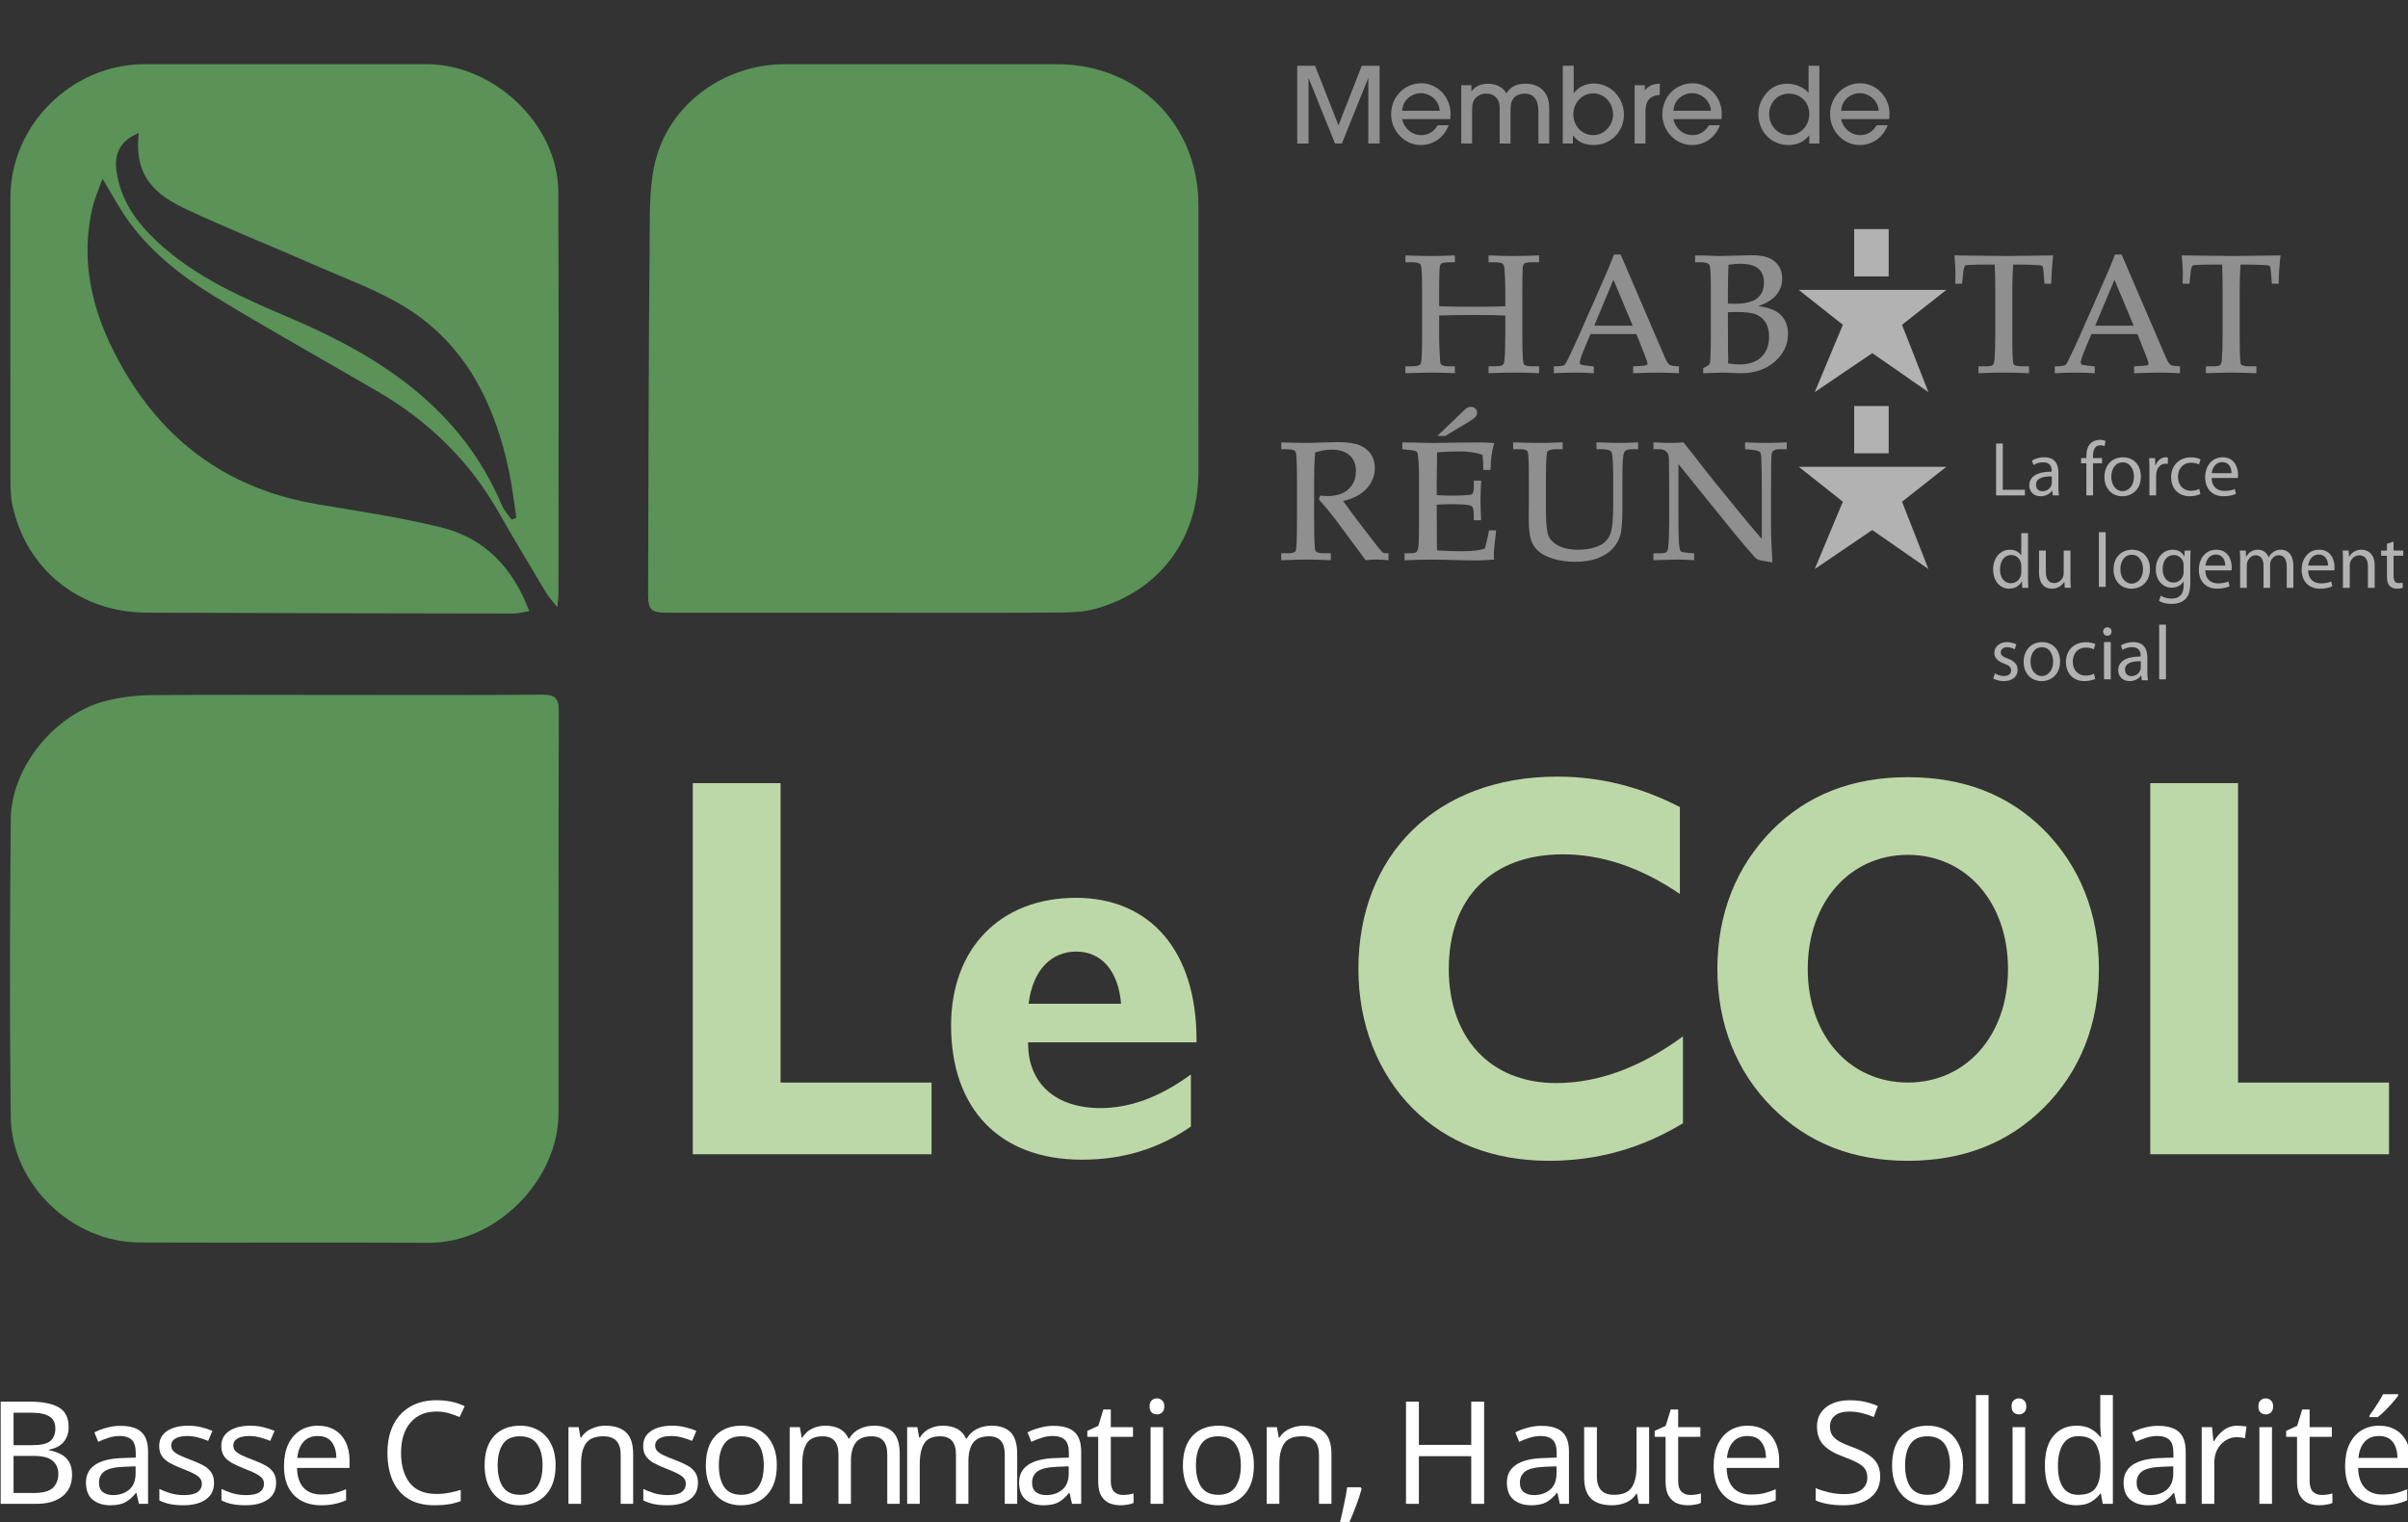 <?xml version="1.0" encoding="UTF-8" standalone="no"?>
<!-- Created with Inkscape (http://www.inkscape.org/) -->

<svg
   version="1.1"
   id="svg2"
   xml:space="preserve"
   width="459.856"
   height="290.685"
   viewBox="0 0 459.856 290.685"
   sodipodi:docname="Logo Mail Le COL - Habitat réuni N&amp;B.svg"
   inkscape:version="1.2 (dc2aedaf03, 2022-05-15)"
   inkscape:export-filename="Logo Le COL - Habitat réuni N&amp;B.png"
   inkscape:export-xdpi="299.87"
   inkscape:export-ydpi="299.87"
   xmlns:inkscape="http://www.inkscape.org/namespaces/inkscape"
   xmlns:sodipodi="http://sodipodi.sourceforge.net/DTD/sodipodi-0.dtd"
   xmlns="http://www.w3.org/2000/svg"
   xmlns:svg="http://www.w3.org/2000/svg"><rect x="0" y="0" width="459.856" height="290.685" fill="#333333" stroke="none"/><defs
     id="defs6"><clipPath
       clipPathUnits="userSpaceOnUse"
       id="clipPath1017"><path
         d="M 0,282.833 H 418.449 V 0 H 0 Z"
         id="path1015" /></clipPath><clipPath
       clipPathUnits="userSpaceOnUse"
       id="clipPath4137"><path
         d="M 4.4333466e-7,841.89 H 595.28 V -3.7445574e-6 H 4.4333466e-7 Z"
         id="path4139"
         style="stroke-width:1" /></clipPath><clipPath
       clipPathUnits="userSpaceOnUse"
       id="clipPath4145"><path
         d="M 4.4333466e-7,841.89 H 595.28 V -3.7445574e-6 H 4.4333466e-7 Z"
         id="path4147"
         style="stroke-width:1" /></clipPath><clipPath
       clipPathUnits="userSpaceOnUse"
       id="clipPath4189"><path
         d="M 4.4333466e-7,841.89 H 595.28 V -3.7445574e-6 H 4.4333466e-7 Z"
         id="path4191"
         style="stroke-width:1" /></clipPath><clipPath
       clipPathUnits="userSpaceOnUse"
       id="clipPath4273"><path
         d="m -373.907,433.009 h 595.28 V -408.881 h -595.28 z"
         id="path4275"
         style="stroke-width:1" /></clipPath><clipPath
       clipPathUnits="userSpaceOnUse"
       id="clipPath4279"><path
         d="m -273.091,399.071 h 595.28 v -841.89 h -595.28 z"
         id="path4281"
         style="stroke-width:1" /></clipPath><clipPath
       clipPathUnits="userSpaceOnUse"
       id="clipPath4285"><path
         d="m -331.816,451.542 h 595.28 v -841.89 H -331.816 Z"
         id="path4287"
         style="stroke-width:1" /></clipPath><clipPath
       clipPathUnits="userSpaceOnUse"
       id="clipPath4291"><path
         d="m -364.317,451.45 h 595.28 v -841.89 h -595.28 z"
         id="path4293"
         style="stroke-width:1" /></clipPath><clipPath
       clipPathUnits="userSpaceOnUse"
       id="clipPath4297"><path
         d="M -372.643,451.511 H 222.637 v -841.89 h -595.28 z"
         id="path4299"
         style="stroke-width:1" /></clipPath><clipPath
       clipPathUnits="userSpaceOnUse"
       id="clipPath4303"><path
         d="M -323.264,413.009 H 272.016 V -428.881 H -323.264 Z"
         id="path4305"
         style="stroke-width:1" /></clipPath><clipPath
       clipPathUnits="userSpaceOnUse"
       id="clipPath4309"><path
         d="M -281.999,450.883 H 313.281 V -391.007 H -281.999 Z"
         id="path4311"
         style="stroke-width:1" /></clipPath><clipPath
       clipPathUnits="userSpaceOnUse"
       id="clipPath4315"><path
         d="M -344.846,437.463 H 250.434 V -404.427 h -595.28 z"
         id="path4317"
         style="stroke-width:1" /></clipPath><clipPath
       clipPathUnits="userSpaceOnUse"
       id="clipPath4321"><path
         d="m -368.778,413.009 h 595.28 v -841.89 h -595.28 z"
         id="path4323"
         style="stroke-width:1" /></clipPath><clipPath
       clipPathUnits="userSpaceOnUse"
       id="clipPath4327"><path
         d="M -326.776,427.075 H 268.504 V -414.815 H -326.776 Z"
         id="path4329"
         style="stroke-width:1" /></clipPath><clipPath
       clipPathUnits="userSpaceOnUse"
       id="clipPath4333"><path
         d="m -349.841,433.749 h 595.28 v -841.89 h -595.28 z"
         id="path4335"
         style="stroke-width:1" /></clipPath><clipPath
       clipPathUnits="userSpaceOnUse"
       id="clipPath4339"><path
         d="m -367.678,437.186 h 595.28 v -841.89 h -595.28 z"
         id="path4341"
         style="stroke-width:1" /></clipPath><clipPath
       clipPathUnits="userSpaceOnUse"
       id="clipPath4345"><path
         d="M -337.937,433.657 H 257.342 V -408.233 h -595.28 z"
         id="path4347"
         style="stroke-width:1" /></clipPath><clipPath
       clipPathUnits="userSpaceOnUse"
       id="clipPath4351"><path
         d="M -341.667,453.931 H 253.613 V -387.959 H -341.667 Z"
         id="path4353"
         style="stroke-width:1" /></clipPath><clipPath
       clipPathUnits="userSpaceOnUse"
       id="clipPath4357"><path
         d="M -357.474,432.331 H 237.806 V -409.559 H -357.474 Z"
         id="path4359"
         style="stroke-width:1" /></clipPath><clipPath
       clipPathUnits="userSpaceOnUse"
       id="clipPath4363"><path
         d="M -346.624,403.487 H 248.656 V -438.403 H -346.624 Z"
         id="path4365"
         style="stroke-width:1" /></clipPath><clipPath
       clipPathUnits="userSpaceOnUse"
       id="clipPath4369"><path
         d="M -351.66,452.251 H 243.62 V -389.639 H -351.66 Z"
         id="path4371"
         style="stroke-width:1" /></clipPath><clipPath
       clipPathUnits="userSpaceOnUse"
       id="clipPath4375"><path
         d="m -375.635,450.525 h 595.28 v -841.89 h -595.28 z"
         id="path4377"
         style="stroke-width:1" /></clipPath><clipPath
       clipPathUnits="userSpaceOnUse"
       id="clipPath4381"><path
         d="m -393.226,451.511 h 595.28 v -841.89 h -595.28 z"
         id="path4383"
         style="stroke-width:1" /></clipPath><clipPath
       clipPathUnits="userSpaceOnUse"
       id="clipPath4387"><path
         d="m -333.668,470.752 h 595.28 v -841.89 h -595.28 z"
         id="path4389"
         style="stroke-width:1" /></clipPath><clipPath
       clipPathUnits="userSpaceOnUse"
       id="clipPath4393"><path
         d="M -355.745,470.659 H 239.535 v -841.89 h -595.28 z"
         id="path4395"
         style="stroke-width:1" /></clipPath><clipPath
       clipPathUnits="userSpaceOnUse"
       id="clipPath4399"><path
         d="m -406.347,446.718 h 595.28 V -395.172 h -595.28 z"
         id="path4401"
         style="stroke-width:1" /></clipPath><clipPath
       clipPathUnits="userSpaceOnUse"
       id="clipPath4405"><path
         d="m -396.218,450.525 h 595.28 v -841.89 H -396.218 Z"
         id="path4407"
         style="stroke-width:1" /></clipPath><clipPath
       clipPathUnits="userSpaceOnUse"
       id="clipPath4411"><path
         d="m -326.546,473.08 h 595.28 V -368.81 h -595.28 z"
         id="path4413"
         style="stroke-width:1" /></clipPath><clipPath
       clipPathUnits="userSpaceOnUse"
       id="clipPath4417"><path
         d="m -346.617,474.189 h 595.28 v -841.89 h -595.28 z"
         id="path4419"
         style="stroke-width:1" /></clipPath><clipPath
       clipPathUnits="userSpaceOnUse"
       id="clipPath4423"><path
         d="M -205.144,450.443 H 390.135 V -391.447 H -205.144 Z"
         id="path4425"
         style="stroke-width:1" /></clipPath><clipPath
       clipPathUnits="userSpaceOnUse"
       id="clipPath4429"><path
         d="M -246.331,403.487 H 348.949 V -438.403 h -595.28 z"
         id="path4431"
         style="stroke-width:1" /></clipPath><clipPath
       clipPathUnits="userSpaceOnUse"
       id="clipPath4435"><path
         d="m -216.513,425.565 h 595.28 V -416.325 h -595.28 z"
         id="path4437"
         style="stroke-width:1" /></clipPath><clipPath
       clipPathUnits="userSpaceOnUse"
       id="clipPath4441"><path
         d="m -218.438,413.009 h 595.28 v -841.89 h -595.28 z"
         id="path4443"
         style="stroke-width:1" /></clipPath><clipPath
       clipPathUnits="userSpaceOnUse"
       id="clipPath4447"><path
         d="M -242.613,450.749 H 352.667 V -391.141 H -242.613 Z"
         id="path4449"
         style="stroke-width:1" /></clipPath><clipPath
       clipPathUnits="userSpaceOnUse"
       id="clipPath4453"><path
         d="m -254.419,367.026 h 595.28 v -841.89 h -595.28 z"
         id="path4455"
         style="stroke-width:1" /></clipPath><clipPath
       clipPathUnits="userSpaceOnUse"
       id="clipPath4459"><path
         d="m -235.152,367.026 h 595.28 v -841.89 h -595.28 z"
         id="path4461"
         style="stroke-width:1" /></clipPath><clipPath
       clipPathUnits="userSpaceOnUse"
       id="clipPath4465"><path
         d="m -269.693,360.474 h 595.28 v -841.89 H -269.693 Z"
         id="path4467"
         style="stroke-width:1" /></clipPath><clipPath
       clipPathUnits="userSpaceOnUse"
       id="clipPath4471"><path
         d="m -281.355,361.15 h 595.28 v -841.89 h -595.28 z"
         id="path4473"
         style="stroke-width:1" /></clipPath><clipPath
       clipPathUnits="userSpaceOnUse"
       id="clipPath4477"><path
         d="m -215.402,360.474 h 595.28 v -841.89 h -595.28 z"
         id="path4479"
         style="stroke-width:1" /></clipPath><clipPath
       clipPathUnits="userSpaceOnUse"
       id="clipPath4483"><path
         d="m -242.152,361.15 h 595.28 v -841.89 h -595.28 z"
         id="path4485"
         style="stroke-width:1" /></clipPath><clipPath
       clipPathUnits="userSpaceOnUse"
       id="clipPath4489"><path
         d="m -303.274,360.474 h 595.28 v -841.89 h -595.28 z"
         id="path4491"
         style="stroke-width:1" /></clipPath><clipPath
       clipPathUnits="userSpaceOnUse"
       id="clipPath4495"><path
         d="M -201.105,367.026 H 394.175 v -841.89 h -595.28 z"
         id="path4497"
         style="stroke-width:1" /></clipPath></defs><sodipodi:namedview
     id="namedview4"
     pagecolor="#ffffff"
     bordercolor="#666666"
     borderopacity="1.0"
     inkscape:pageshadow="2"
     inkscape:pageopacity="0.0"
     inkscape:pagecheckerboard="true"
     showgrid="false"
     fit-margin-top="0"
     fit-margin-left="0"
     fit-margin-right="0"
     fit-margin-bottom="0"
     inkscape:zoom="2.5732328"
     inkscape:cx="229.86649"
     inkscape:cy="145.34247"
     inkscape:window-width="2560"
     inkscape:window-height="1009"
     inkscape:window-x="161"
     inkscape:window-y="-8"
     inkscape:window-maximized="1"
     inkscape:current-layer="g8"
     inkscape:showpageshadow="2"
     inkscape:deskcolor="#d1d1d1" /><g
     id="g8"
     inkscape:groupmode="layer"
     inkscape:label="Logo Habitat réuni 1 (membre de)"
     transform="matrix(1.333,0,0,-1.333,-80.756,1004.016)"><path
       d="m 331.48,711.673 h 7.946 l -6.353,-5 3.783,-9.648 -8.041,5.592 -8.249,-5.592 4.029,9.648 -6.318,5 h 7.943 z"
       style="fill:#b2b2b2;fill-opacity:1;fill-rule:nonzero;stroke:none;stroke-width:0.716"
       id="path12" /><path
       d="m 326.22,720.381 h 4.94 v -6.774 h -4.94 z"
       style="fill:#b2b2b2;fill-opacity:1;fill-rule:nonzero;stroke:none;stroke-width:0.716"
       id="path14" /><path
       d="m 331.48,686.332 h 7.946 l -6.351,-5 3.781,-9.649 -8.045,5.593 -8.245,-5.593 4.029,9.649 -6.318,5 h 7.943 z"
       style="fill:#b2b2b2;fill-opacity:1;fill-rule:nonzero;stroke:none;stroke-width:0.716"
       id="path18" /><path
       d="m 326.22,695.036 h 4.94 v -6.773 h -4.94 z"
       style="fill:#b2b2b2;fill-opacity:1;fill-rule:nonzero;stroke:none;stroke-width:0.716"
       id="path20" /><path
       d="m 0,0 -0.183,0.009 c -1.4,0.081 -2.77,0.115 -4.081,0.115 -1.267,0 -3.101,-0.041 -5.456,-0.115 L -9.9,0 v 1.385 h 1.184 c 1.326,0 1.747,0.26 1.871,0.484 0.13,0.247 0.285,1.353 0.285,5.227 v 9.841 c 0,3.495 -0.158,4.524 -0.291,4.769 -0.18,0.322 -0.759,0.492 -1.667,0.492 H -9.9 v 1.379 l 0.18,-0.006 c 1.778,-0.074 3.458,-0.118 5.001,-0.118 1.549,0 3.073,0.044 4.536,0.118 L 0,23.577 v -1.379 h -0.874 c -1.27,0 -1.664,-0.136 -1.778,-0.214 -0.196,-0.139 -0.316,-0.362 -0.369,-0.681 -0.081,-0.595 -0.124,-2.052 -0.124,-4.345 v -3.56 c 1.902,-0.071 4.326,-0.102 7.223,-0.102 2.435,0 4.456,0.031 6.008,0.102 v 3.021 c 0,1.85 -0.071,3.421 -0.192,4.67 -0.047,0.4 -0.167,0.685 -0.384,0.849 -0.143,0.115 -0.511,0.26 -1.423,0.26 H 6.736 v 1.379 l 0.189,-0.006 c 1.649,-0.074 3.235,-0.118 4.717,-0.118 1.605,0 3.29,0.044 5.019,0.118 l 0.18,0.006 v -1.379 h -1.416 c -0.986,0 -1.354,-0.133 -1.494,-0.241 C 13.73,21.805 13.612,21.501 13.569,21.055 13.522,20.568 13.498,19 13.498,16.401 V 7.377 c 0,-4.108 0.148,-5.267 0.266,-5.512 0.158,-0.319 0.722,-0.48 1.633,-0.48 h 1.444 V 0 l -0.18,0.009 C 15.174,0.09 13.612,0.124 12.02,0.124 10.201,0.124 8.49,0.09 6.925,0.009 L 6.736,0 v 1.385 h 1.302 c 0.973,0 1.345,0.133 1.49,0.248 0.208,0.158 0.326,0.477 0.378,0.954 0.118,1.106 0.18,2.752 0.18,4.884 v 4.077 C 8.58,11.62 6.662,11.654 4.381,11.654 1.122,11.654 -1.41,11.62 -3.145,11.548 V 7.155 c 0,-0.775 0.025,-1.705 0.081,-2.752 0.089,-1.915 0.139,-2.336 0.161,-2.414 0.018,-0.071 0.087,-0.201 0.39,-0.387 0.245,-0.146 0.657,-0.217 1.237,-0.217 H 0 Z"
       style="fill:#8f8f8f;fill-opacity:1;fill-rule:nonzero;stroke:none"
       id="path32"
       transform="matrix(0.716,0,0,0.716,269.015,699.736)"
       clip-path="url(#clipPath4441)" /><path
       d="M 0,0 H 7.694 L 3.846,9.181 Z m -0.093,-9.528 -0.186,0.015 c -1.029,0.081 -2.212,0.115 -3.511,0.115 -1.552,0 -2.937,-0.034 -4.111,-0.115 l -0.183,-0.015 v 1.385 l 0.65,0.018 c 0.905,0.031 1.262,0.13 1.392,0.211 0.133,0.084 0.35,0.31 0.65,0.933 0.76,1.552 1.559,3.253 2.359,5.066 L 1.45,8.255 c 1.193,2.677 2.011,4.647 2.448,5.856 l 0.04,0.121 h 1.348 l 8.295,-19.311 c 0.549,-1.295 0.914,-2.072 1.094,-2.327 0.171,-0.239 0.36,-0.412 0.57,-0.514 0.149,-0.071 0.539,-0.167 1.547,-0.217 l 0.164,-0.006 v -1.379 l -0.177,0.009 c -1.404,0.081 -2.761,0.115 -4.044,0.115 -1.186,0 -2.795,-0.04 -4.768,-0.115 l -0.18,-0.009 v 1.376 l 1.776,0.102 c 0.774,0.062 0.919,0.136 0.944,0.155 0.112,0.077 0.165,0.183 0.165,0.306 0,0.103 -0.059,0.422 -0.474,1.473 L 8.444,-1.686 H -0.75 l -1.065,-2.516 c -0.896,-2.131 -1.082,-2.879 -1.082,-3.13 0,-0.194 0.049,-0.328 0.143,-0.402 0.049,-0.043 0.238,-0.143 0.941,-0.229 l 1.72,-0.196 z"
       style="fill:#8f8f8f;fill-opacity:1;fill-rule:nonzero;stroke:none"
       id="path36"
       transform="matrix(0.716,0,0,0.716,288.977,706.551)"
       clip-path="url(#clipPath4429)" /><path
       d="m 0,0 c 0.48,-0.028 0.923,-0.037 1.329,-0.037 2.116,0 3.641,0.371 4.54,1.106 0.892,0.728 1.344,1.8 1.344,3.188 0,1.193 -0.381,2.114 -1.118,2.746 C 5.345,7.638 4.124,7.966 2.457,7.966 1.744,7.966 0.97,7.904 0.143,7.774 0.046,6.46 0,4.487 0,1.912 Z m 0.019,-11.973 c 0.929,-0.136 1.701,-0.205 2.323,-0.205 1.866,0 3.328,0.499 4.354,1.491 1.029,0.988 1.543,2.354 1.543,4.062 0,1.134 -0.236,2.085 -0.676,2.823 C 7.114,-3.074 6.482,-2.535 5.67,-2.188 4.861,-1.85 3.52,-1.68 1.707,-1.68 1.202,-1.68 0.629,-1.692 0,-1.72 l 0.019,-7.678 c 0.03,-0.747 0.052,-1.308 0.052,-1.701 0,-0.251 -0.022,-0.546 -0.052,-0.874 m -4.968,-1.965 v 1.029 l 0.106,0.043 c 0.84,0.407 1.069,0.614 1.134,0.698 0.062,0.099 0.158,0.313 0.183,0.771 0.074,1.295 0.114,2.773 0.114,4.41 V 3.179 c 0,3.331 -0.151,4.304 -0.273,4.533 -0.204,0.363 -0.74,0.549 -1.595,0.549 h -1.283 v 1.372 h 1.528 l 1.509,-0.058 c 0.774,-0.037 1.394,-0.059 1.834,-0.059 0.685,0 2.051,0.037 4.059,0.105 L 4.75,9.677 c 1.906,0 3.347,-0.335 4.298,-1.01 C 10.259,7.812 10.87,6.578 10.87,5.007 10.87,3.718 10.439,2.581 9.593,1.618 8.865,0.784 7.688,0.065 6.073,-0.527 c 1.952,-0.22 3.412,-0.756 4.344,-1.598 1.069,-0.961 1.608,-2.303 1.608,-3.989 0,-2.125 -0.901,-3.981 -2.661,-5.512 -1.757,-1.528 -4.025,-2.302 -6.727,-2.302 H 2.63 l -1.288,0.037 c -1.082,0.05 -2.005,0.077 -2.752,0.077 -0.548,0 -1.215,-0.024 -2.002,-0.065 z"
       style="fill:#8f8f8f;fill-opacity:1;fill-rule:nonzero;stroke:none"
       id="path40"
       transform="matrix(0.716,0,0,0.716,308.127,709.711)"
       clip-path="url(#clipPath4279)" /><path
       d="m 0,0 v 1.385 h 1.546 c 0.84,0 1.165,0.127 1.289,0.241 0.18,0.162 0.301,0.497 0.35,1.004 0.108,1.262 0.165,2.913 0.165,4.909 v 9.317 c 0,1.757 -0.044,3.402 -0.106,4.881 H 1.747 c -3.467,0 -4.217,-0.109 -4.353,-0.168 -0.096,-0.046 -0.329,-0.263 -0.44,-1.319 l -0.242,-2.343 h -1.358 l 0.032,2.113 c 0,0.778 -0.066,1.909 -0.193,3.362 l -0.018,0.189 h 0.186 C 1.202,23.497 4.688,23.453 5.729,23.453 l 9.209,0.118 -0.025,-0.192 c -0.198,-1.828 -0.322,-3.61 -0.356,-5.302 l -0.003,-0.17 h -1.355 l -0.179,2.296 c -0.083,0.973 -0.202,1.174 -0.233,1.212 -0.053,0.058 -0.201,0.157 -0.682,0.194 -1.189,0.087 -2.552,0.128 -4.065,0.128 H 6.928 C 6.819,20.168 6.761,18.492 6.761,16.757 V 7.455 C 6.761,3.198 6.894,2.042 7.006,1.816 7.08,1.655 7.414,1.385 8.707,1.385 h 1.397 V 0 L 9.925,0.009 C 8.016,0.09 6.367,0.124 5.038,0.124 3.693,0.124 2.063,0.09 0.188,0.009 Z"
       style="fill:#8f8f8f;fill-opacity:1;fill-rule:nonzero;stroke:none"
       id="path44"
       transform="matrix(0.716,0,0,0.716,344.033,699.736)"
       clip-path="url(#clipPath4303)" /><path
       d="M 0,0 H 7.696 L 3.848,9.181 Z m -0.094,-9.528 -0.179,0.015 c -1.039,0.081 -2.215,0.115 -3.517,0.115 -1.559,0 -2.935,-0.034 -4.111,-0.115 l -0.187,-0.015 v 1.385 l 0.651,0.018 c 0.911,0.031 1.264,0.13 1.397,0.211 0.131,0.084 0.348,0.31 0.642,0.933 0.775,1.552 1.568,3.263 2.367,5.066 l 4.487,10.17 c 1.19,2.677 2.011,4.647 2.441,5.856 l 0.038,0.121 h 1.347 l 8.305,-19.311 c 0.542,-1.289 0.911,-2.072 1.091,-2.327 0.164,-0.239 0.359,-0.412 0.567,-0.514 0.146,-0.071 0.536,-0.167 1.552,-0.217 l 0.161,-0.006 v -1.379 l -0.186,0.009 c -1.4,0.081 -2.76,0.115 -4.031,0.115 -1.196,0 -2.804,-0.04 -4.778,-0.115 L 7.786,-9.522 v 1.376 l 1.776,0.102 c 0.778,0.062 0.92,0.136 0.939,0.155 0.117,0.08 0.17,0.183 0.17,0.306 0,0.103 -0.053,0.422 -0.471,1.473 l -1.751,4.424 h -9.206 l -1.065,-2.516 c -0.887,-2.131 -1.073,-2.879 -1.073,-3.13 0,-0.194 0.044,-0.328 0.137,-0.402 0.053,-0.043 0.241,-0.143 0.945,-0.229 l 1.719,-0.196 z"
       style="fill:#8f8f8f;fill-opacity:1;fill-rule:nonzero;stroke:none"
       id="path48"
       transform="matrix(0.716,0,0,0.716,360.751,706.551)"
       clip-path="url(#clipPath4363)" /><path
       d="m 0,0 v 1.385 h 1.547 c 0.833,0 1.165,0.127 1.292,0.241 0.173,0.162 0.304,0.506 0.344,1.004 0.108,1.262 0.161,2.913 0.161,4.909 v 9.317 c 0,1.757 -0.034,3.402 -0.103,4.881 H 1.745 c -3.458,0 -4.211,-0.109 -4.357,-0.168 -0.096,-0.046 -0.322,-0.263 -0.43,-1.319 L -3.29,17.907 h -1.36 l 0.037,2.113 c 0,0.778 -0.069,1.909 -0.199,3.362 l -0.015,0.189 h 0.188 C 1.202,23.497 4.683,23.453 5.717,23.453 l 9.224,0.118 -0.021,-0.192 c -0.211,-1.828 -0.331,-3.61 -0.359,-5.302 v -0.17 H 13.2 l -0.179,2.296 c -0.084,0.973 -0.202,1.174 -0.233,1.212 -0.05,0.058 -0.201,0.157 -0.679,0.194 -1.189,0.087 -2.559,0.128 -4.071,0.128 H 6.929 C 6.817,20.168 6.762,18.492 6.762,16.757 V 7.455 C 6.762,3.198 6.892,2.042 7.003,1.816 7.087,1.655 7.409,1.385 8.711,1.385 h 1.393 V 0 L 9.922,0.009 C 8.01,0.09 6.371,0.124 5.045,0.124 3.694,0.124 2.064,0.09 0.187,0.009 Z"
       style="fill:#8f8f8f;fill-opacity:1;fill-rule:nonzero;stroke:none"
       id="path52"
       transform="matrix(0.716,0,0,0.716,376.606,699.736)"
       clip-path="url(#clipPath4321)" /><path
       d="m 0,0 -0.183,0.019 c -0.895,0.074 -1.686,0.114 -2.355,0.114 -0.607,0 -1.258,-0.04 -1.933,-0.114 l -0.103,-0.016 -0.055,0.084 -5.776,7.802 c -1.066,1.416 -2.228,2.829 -3.446,4.192 l -0.068,0.074 0.232,0.782 0.137,-0.013 c 0.623,-0.056 1.091,-0.08 1.391,-0.08 1.763,0 3.155,0.462 4.149,1.36 0.986,0.893 1.488,2.109 1.488,3.622 0,1.345 -0.419,2.41 -1.249,3.16 -0.84,0.757 -2.064,1.138 -3.657,1.138 -1.081,0 -2.181,-0.201 -3.272,-0.586 -0.127,-1.688 -0.183,-3.514 -0.183,-5.426 V 8.229 c 0,-4.725 0.137,-6.041 0.255,-6.314 0.151,-0.348 0.718,-0.524 1.639,-0.524 h 1.444 V 0.009 l -0.18,0.003 c -1.794,0.081 -3.303,0.121 -4.484,0.121 -0.923,0 -2.634,-0.04 -5.069,-0.121 l -0.177,-0.003 v 1.382 h 1.394 c 0.862,0 1.367,0.173 1.513,0.508 0.108,0.264 0.238,1.583 0.238,6.362 v 7.851 c 0,4.15 -0.148,5.321 -0.278,5.587 -0.112,0.227 -0.521,0.512 -1.816,0.512 h -1.051 v 1.375 l 0.183,-0.009 c 2.011,-0.071 3.573,-0.111 4.626,-0.111 0.713,0 1.754,0.027 3.096,0.083 1.59,0.053 2.696,0.078 3.381,0.078 1.896,0 3.361,-0.202 4.344,-0.607 1.004,-0.41 1.781,-1.011 2.302,-1.786 0.521,-0.771 0.79,-1.716 0.79,-2.785 0,-1.574 -0.573,-2.984 -1.707,-4.186 -1.079,-1.147 -2.64,-1.955 -4.639,-2.409 1.038,-1.474 2.321,-3.207 3.811,-5.13 l 3.133,-4.063 c 0.7,-0.883 0.957,-1.097 1.053,-1.14 0.159,-0.083 0.326,-0.13 0.49,-0.13 H 0 Z"
       style="fill:#8f8f8f;fill-opacity:1;fill-rule:nonzero;stroke:none"
       id="path56"
       transform="matrix(0.716,0,0,0.716,259.502,672.947)"
       clip-path="url(#clipPath4423)" /><path
       d="m 0,0 h -1.596 l 5.141,4.918 c 0.418,0.403 0.716,0.657 0.905,0.753 0.195,0.108 0.424,0.161 0.669,0.161 0.36,0 0.66,-0.111 0.892,-0.334 C 6.25,5.274 6.371,4.989 6.371,4.661 6.371,4.363 6.25,4.063 6.005,3.79 5.785,3.529 5.265,3.161 4.422,2.653 Z M 5.887,-24.912 H 5.884 l -2.562,0.046 c -2.814,0.081 -4.911,0.121 -6.225,0.121 -1.271,0 -2.978,-0.04 -5.07,-0.121 l -0.182,-0.003 v 1.382 h 0.681 c 1.119,0 1.531,0.133 1.68,0.242 0.142,0.108 0.328,0.402 0.424,1.189 0.078,0.676 0.118,2.188 0.118,4.512 v 8.961 c 0,1.457 -0.034,2.668 -0.105,3.589 -0.093,1.199 -0.171,1.524 -0.214,1.617 -0.068,0.148 -0.164,0.26 -0.288,0.341 -0.059,0.034 -0.298,0.13 -1.324,0.232 l -1.412,0.149 v 1.354 h 1.936 l 1.739,-0.058 c 0.954,-0.035 1.694,-0.053 2.19,-0.053 l 6.266,0.096 2.965,0.015 c 1.01,0.012 2.051,-0.025 3.089,-0.111 L 9.804,-1.431 9.739,-1.639 C 9.333,-2.912 9.104,-4.589 9.061,-6.631 L 9.054,-6.804 h -1.45 v 0.18 c 0,1.124 -0.053,2.091 -0.161,2.856 -1.243,0.45 -2.776,0.67 -4.577,0.67 -1.425,0 -2.944,-0.059 -4.505,-0.179 0.006,-0.98 -0.006,-1.953 -0.034,-2.911 L -1.71,-8.691 v -3.142 c 1.007,-0.071 1.912,-0.1 2.686,-0.1 3.17,0 4.1,0.131 4.314,0.245 0.191,0.109 0.424,0.45 0.424,1.522 v 1.233 H 7.18 L 7.167,-9.115 c -0.071,-1.627 -0.118,-2.948 -0.118,-3.923 0,-1.029 0.047,-2.256 0.118,-3.645 L 7.18,-16.868 H 5.714 v 1.122 c 0,0.96 -0.183,1.57 -0.53,1.768 -0.257,0.15 -1.205,0.326 -4.226,0.326 -0.853,0 -1.748,-0.034 -2.668,-0.102 l 0.022,-6.148 c 0,-1.327 0.009,-2.33 0.043,-2.993 1.527,-0.112 3.197,-0.168 4.942,-0.168 1.208,0 2.234,0.056 3.055,0.162 0.493,0.061 1.02,0.192 1.574,0.383 0.261,0.94 0.536,2.102 0.809,3.497 l 0.025,0.135 h 1.416 l -0.019,-0.195 c -0.294,-2.37 -0.443,-3.969 -0.443,-4.756 l 0.04,-0.892 -0.164,-0.013 c -1.255,-0.114 -2.494,-0.17 -3.703,-0.17"
       style="fill:#8f8f8f;fill-opacity:1;fill-rule:nonzero;stroke:none"
       id="path60"
       transform="matrix(0.716,0,0,0.716,267.638,690.751)"
       clip-path="url(#clipPath4435)" /><path
       d="m 0,0 c -1.72,0 -3.25,0.207 -4.542,0.619 -1.305,0.412 -2.296,0.933 -2.959,1.54 -0.664,0.617 -1.153,1.382 -1.448,2.275 -0.294,0.874 -0.443,2.377 -0.443,4.464 l 0.031,3.099 v 4.977 c 0,3.771 -0.139,4.843 -0.254,5.082 -0.142,0.297 -0.688,0.462 -1.565,0.462 h -1.332 v 1.375 l 0.179,-0.009 c 2.229,-0.071 3.855,-0.112 4.856,-0.112 1.06,0 2.631,0.041 4.691,0.112 l 0.186,0.009 v -1.375 h -1.369 c -0.933,0 -1.519,-0.181 -1.686,-0.499 -0.133,-0.251 -0.294,-1.364 -0.294,-5.241 v -6.395 c 0,-2.312 0.127,-3.939 0.378,-4.827 0.241,-0.868 0.883,-1.612 1.903,-2.222 1.037,-0.61 2.444,-0.921 4.189,-0.921 1.803,0 3.337,0.335 4.564,0.995 0.833,0.446 1.447,1.153 1.831,2.092 0.387,0.957 0.592,2.819 0.592,5.534 v 6.151 c 0,3.495 -0.192,4.536 -0.356,4.796 C 7,22.223 6.532,22.518 5.184,22.518 H 4.162 v 1.375 l 0.182,-0.009 c 2.247,-0.071 3.694,-0.112 4.295,-0.112 0.979,0 2.222,0.041 3.684,0.112 l 0.183,0.012 V 22.518 H 11.223 C 10.427,22.518 9.922,22.31 9.705,21.91 9.547,21.612 9.358,20.537 9.358,17.119 V 11.006 C 9.358,8.164 9.218,6.306 8.933,5.308 8.651,4.31 8.125,3.396 7.381,2.6 6.628,1.8 5.612,1.155 4.378,0.696 3.139,0.229 1.664,0 0,0"
       style="fill:#8f8f8f;fill-opacity:1;fill-rule:nonzero;stroke:none"
       id="path64"
       transform="matrix(0.716,0,0,0.716,286.316,672.727)"
       clip-path="url(#clipPath4447)" /><path
       d="M 0,0 -0.21,0.037 C -1.72,0.264 -2.578,0.438 -2.835,0.546 -3.095,0.66 -3.346,0.85 -3.576,1.101 -4.784,2.441 -6.064,3.944 -7.387,5.559 L -18.802,19.676 V 8.894 c 0,-2.554 0.04,-4.351 0.142,-5.355 0.09,-0.951 0.248,-1.227 0.332,-1.305 0.078,-0.081 0.384,-0.229 1.462,-0.319 l 1.212,-0.096 V 0.443 l -0.192,0.016 c -1.177,0.074 -2.256,0.114 -3.207,0.114 -0.66,0 -2.194,-0.04 -4.574,-0.121 l -0.176,-0.003 v 1.382 h 1.345 c 0.824,0 1.143,0.14 1.273,0.251 0.177,0.161 0.301,0.522 0.35,1.051 0.121,1.175 0.18,2.813 0.18,4.855 v 8.11 c 0,1.511 -0.019,3.033 -0.047,4.514 -0.027,0.747 -0.142,1.063 -0.232,1.205 -0.13,0.214 -0.329,0.407 -0.592,0.579 -0.248,0.168 -0.62,0.255 -1.094,0.255 h -1.183 v 1.378 l 0.182,-0.011 c 1.376,-0.072 2.436,-0.112 3.158,-0.112 0.772,0 1.636,0.04 2.56,0.112 l 0.095,0.008 0.056,-0.071 c 1.06,-1.301 2.089,-2.593 3.046,-3.848 0.945,-1.23 1.934,-2.492 2.956,-3.755 L -6.166,9.5 c 1.785,-2.187 3.145,-3.792 4.047,-4.787 v 10.033 c 0,5.404 -0.127,6.86 -0.227,7.118 -0.092,0.239 -0.467,0.542 -1.741,0.669 l -1.376,0.13 v 1.363 l 0.177,-0.008 c 1.747,-0.072 3.117,-0.112 4.078,-0.112 0.991,0 2.308,0.04 3.904,0.112 l 0.177,0.011 V 22.651 H 1.444 c -0.926,0 -1.444,-0.295 -1.58,-0.883 -0.09,-0.431 -0.136,-2.82 -0.136,-7.108 V 7.301 c 0,-1.965 0.086,-4.351 0.26,-7.087 z"
       style="fill:#8f8f8f;fill-opacity:1;fill-rule:nonzero;stroke:none"
       id="path68"
       transform="matrix(0.716,0,0,0.716,314.502,672.632)"
       clip-path="url(#clipPath4309)" /><path
       d="m 0,0 h 1.341 v -9.263 h 4.438 v -1.125 H 0 Z"
       style="fill:#b2b2b2;fill-opacity:1;fill-rule:nonzero;stroke:none"
       id="path72"
       transform="matrix(0.716,0,0,0.716,346.547,689.669)"
       clip-path="url(#clipPath4327)" /><path
       d="m 0,0 c -1.479,0.031 -3.159,-0.231 -3.159,-1.68 0,-0.879 0.586,-1.295 1.279,-1.295 0.971,0 1.587,0.617 1.803,1.248 C -0.03,-1.588 0,-1.434 0,-1.295 Z m 1.311,-2.019 c 0,-0.647 0.03,-1.279 0.123,-1.788 H 0.2 L 0.093,-2.866 H 0.047 c -0.416,-0.586 -1.218,-1.111 -2.281,-1.111 -1.511,0 -2.282,1.064 -2.282,2.143 0,1.803 1.604,2.789 4.486,2.774 v 0.154 c 0,0.617 -0.17,1.726 -1.696,1.726 -0.693,0 -1.418,-0.216 -1.942,-0.554 l -0.308,0.893 c 0.617,0.401 1.51,0.663 2.451,0.663 2.281,0 2.836,-1.556 2.836,-3.051 z"
       style="fill:#b2b2b2;fill-opacity:1;fill-rule:nonzero;stroke:none"
       id="path76"
       transform="matrix(0.716,0,0,0.716,354.535,684.96)"
       clip-path="url(#clipPath4345)" /><path
       d="M 0,0 V 6.427 H -1.048 V 7.459 H 0 v 0.354 c 0,1.048 0.231,2.004 0.863,2.605 0.509,0.493 1.187,0.693 1.819,0.693 0.477,0 0.893,-0.107 1.156,-0.215 L 3.652,9.848 C 3.452,9.94 3.175,10.018 2.789,10.018 1.634,10.018 1.341,9 1.341,7.859 v -0.4 H 3.144 V 6.427 H 1.341 V 0 Z"
       style="fill:#b2b2b2;fill-opacity:1;fill-rule:nonzero;stroke:none"
       id="path80"
       transform="matrix(0.716,0,0,0.716,359.479,682.236)"
       clip-path="url(#clipPath4315)" /><path
       d="m 0,0 c 0,-1.634 0.94,-2.866 2.266,-2.866 1.295,0 2.265,1.218 2.265,2.897 0,1.264 -0.632,2.866 -2.234,2.866 C 0.693,2.897 0,1.418 0,0 m 5.918,0.077 c 0,-2.759 -1.911,-3.961 -3.714,-3.961 -2.018,0 -3.575,1.48 -3.575,3.838 0,2.496 1.634,3.961 3.698,3.961 2.143,0 3.591,-1.557 3.591,-3.838"
       style="fill:#b2b2b2;fill-opacity:1;fill-rule:nonzero;stroke:none"
       id="path84"
       transform="matrix(0.716,0,0,0.716,363.053,684.893)"
       clip-path="url(#clipPath4333)" /><path
       d="M 0,0 C 0,0.879 -0.016,1.634 -0.062,2.327 H 1.125 L 1.171,0.863 H 1.233 C 1.572,1.865 2.389,2.497 3.298,2.497 3.452,2.497 3.56,2.481 3.684,2.45 V 1.172 C 3.545,1.202 3.406,1.218 3.221,1.218 2.266,1.218 1.587,0.493 1.402,-0.523 1.372,-0.709 1.341,-0.925 1.341,-1.155 V -5.132 H 0 Z"
       style="fill:#b2b2b2;fill-opacity:1;fill-rule:nonzero;stroke:none"
       id="path88"
       transform="matrix(0.716,0,0,0.716,368.516,685.908)"
       clip-path="url(#clipPath4357)" /><path
       d="m 0,0 c -0.354,-0.185 -1.141,-0.447 -2.143,-0.447 -2.25,0 -3.713,1.542 -3.713,3.822 0,2.297 1.571,3.961 4.006,3.961 0.801,0 1.51,-0.2 1.88,-0.386 L -0.277,5.902 c -0.325,0.186 -0.833,0.355 -1.573,0.355 -1.711,0 -2.635,-1.264 -2.635,-2.82 0,-1.726 1.109,-2.79 2.589,-2.79 0.771,0 1.279,0.201 1.665,0.371 z"
       style="fill:#b2b2b2;fill-opacity:1;fill-rule:nonzero;stroke:none"
       id="path92"
       transform="matrix(0.716,0,0,0.716,375.818,682.434)"
       clip-path="url(#clipPath4339)" /><path
       d="M 0,0 C 0.016,0.863 -0.354,2.204 -1.88,2.204 -3.252,2.204 -3.853,0.939 -3.961,0 Z m -3.977,-0.971 c 0.032,-1.834 1.203,-2.59 2.559,-2.59 0.971,0 1.557,0.17 2.065,0.386 L 0.878,-4.146 C 0.4,-4.361 -0.416,-4.624 -1.603,-4.624 c -2.296,0 -3.668,1.526 -3.668,3.776 0,2.25 1.326,4.023 3.499,4.023 2.434,0 3.082,-2.143 3.082,-3.514 0,-0.277 -0.031,-0.493 -0.046,-0.632 z"
       style="fill:#b2b2b2;fill-opacity:1;fill-rule:nonzero;stroke:none"
       id="path96"
       transform="matrix(0.716,0,0,0.716,380.276,685.423)"
       clip-path="url(#clipPath4273)" /><path
       d="m 0,0 c 0,0.17 -0.016,0.401 -0.062,0.57 -0.2,0.864 -0.94,1.573 -1.958,1.573 -1.402,0 -2.234,-1.234 -2.234,-2.882 0,-1.511 0.74,-2.759 2.204,-2.759 0.909,0 1.741,0.601 1.988,1.618 C -0.016,-1.695 0,-1.51 0,-1.294 Z m 1.356,6.52 v -9.016 c 0,-0.663 0.015,-1.418 0.062,-1.927 H 0.2 L 0.139,-3.128 H 0.107 c -0.416,-0.833 -1.325,-1.465 -2.543,-1.465 -1.802,0 -3.189,1.527 -3.189,3.792 -0.016,2.481 1.525,4.007 3.344,4.007 1.14,0 1.911,-0.54 2.25,-1.141 H 0 V 6.52 Z"
       style="fill:#b2b2b2;fill-opacity:1;fill-rule:nonzero;stroke:none"
       id="path100"
       transform="matrix(0.716,0,0,0.716,350.154,672.16)"
       clip-path="url(#clipPath4285)" /><path
       d="M 0,0 C 0,-0.771 0.016,-1.448 0.063,-2.034 H -1.14 l -0.077,1.218 h -0.031 c -0.355,-0.602 -1.141,-1.388 -2.466,-1.388 -1.171,0 -2.573,0.647 -2.573,3.267 v 4.362 h 1.355 v -4.13 c 0,-1.418 0.432,-2.374 1.665,-2.374 0.91,0 1.541,0.632 1.788,1.233 0.077,0.2 0.124,0.448 0.124,0.694 V 5.425 H 0 Z"
       style="fill:#b2b2b2;fill-opacity:1;fill-rule:nonzero;stroke:none"
       id="path104"
       transform="matrix(0.716,0,0,0.716,357.204,670.45)"
       clip-path="url(#clipPath4351)" /><path
       d="m 347.189,396.867 h 1.356 v -10.942 h -1.356 z"
       style="fill:#b2b2b2;fill-opacity:1;fill-rule:nonzero;stroke:none"
       id="path106"
       transform="matrix(0.716,0,0,0.716,112.691,392.809)"
       clip-path="url(#clipPath4189)" /><path
       d="m 0,0 c 0,-1.634 0.94,-2.866 2.266,-2.866 1.295,0 2.265,1.218 2.265,2.897 0,1.264 -0.632,2.866 -2.234,2.866 C 0.693,2.897 0,1.418 0,0 m 5.918,0.077 c 0,-2.759 -1.911,-3.961 -3.714,-3.961 -2.018,0 -3.575,1.48 -3.575,3.838 0,2.496 1.633,3.961 3.698,3.961 2.143,0 3.591,-1.557 3.591,-3.838"
       style="fill:#b2b2b2;fill-opacity:1;fill-rule:nonzero;stroke:none"
       id="path110"
       transform="matrix(0.716,0,0,0.716,364.355,671.652)"
       clip-path="url(#clipPath4369)" /><path
       d="m 0,0 c 0,0.231 -0.016,0.432 -0.077,0.616 -0.247,0.786 -0.909,1.434 -1.896,1.434 -1.295,0 -2.219,-1.095 -2.219,-2.821 0,-1.463 0.74,-2.681 2.204,-2.681 0.832,0 1.587,0.523 1.88,1.387 C -0.031,-1.834 0,-1.572 0,-1.341 Z m 1.341,-3.437 c 0,-1.71 -0.34,-2.758 -1.064,-3.406 -0.724,-0.678 -1.772,-0.893 -2.713,-0.893 -0.893,0 -1.879,0.215 -2.481,0.616 l 0.34,1.032 c 0.493,-0.308 1.264,-0.585 2.188,-0.585 1.387,0 2.404,0.724 2.404,2.605 v 0.832 h -0.031 c -0.416,-0.694 -1.217,-1.248 -2.373,-1.248 -1.849,0 -3.174,1.571 -3.174,3.636 0,2.528 1.648,3.961 3.359,3.961 1.295,0 2.004,-0.678 2.327,-1.295 H 0.154 L 0.216,2.943 H 1.402 C 1.371,2.404 1.341,1.803 1.341,0.894 Z"
       style="fill:#b2b2b2;fill-opacity:1;fill-rule:nonzero;stroke:none"
       id="path114"
       transform="matrix(0.716,0,0,0.716,373.413,672.226)"
       clip-path="url(#clipPath4291)" /><path
       d="M 0,0 C 0.016,0.863 -0.354,2.204 -1.88,2.204 -3.252,2.204 -3.853,0.939 -3.961,0 Z m -3.977,-0.971 c 0.032,-1.834 1.203,-2.59 2.559,-2.59 0.971,0 1.557,0.17 2.065,0.386 L 0.878,-4.146 C 0.4,-4.361 -0.416,-4.624 -1.603,-4.624 c -2.296,0 -3.668,1.526 -3.668,3.776 0,2.25 1.326,4.023 3.499,4.023 2.434,0 3.082,-2.143 3.082,-3.514 0,-0.277 -0.031,-0.493 -0.046,-0.632 z"
       style="fill:#b2b2b2;fill-opacity:1;fill-rule:nonzero;stroke:none"
       id="path118"
       transform="matrix(0.716,0,0,0.716,379.371,672.182)"
       clip-path="url(#clipPath4297)" /><path
       d="M 0,0 C 0,0.771 -0.016,1.402 -0.062,2.019 H 1.125 L 1.187,0.816 h 0.046 c 0.416,0.709 1.11,1.372 2.342,1.372 1.018,0 1.788,-0.617 2.112,-1.495 h 0.031 c 0.231,0.416 0.523,0.74 0.832,0.971 0.447,0.339 0.94,0.524 1.649,0.524 0.987,0 2.45,-0.647 2.45,-3.236 V -5.44 H 9.324 v 4.222 C 9.324,0.216 8.8,1.078 7.706,1.078 6.936,1.078 6.334,0.509 6.103,-0.154 6.041,-0.339 5.995,-0.586 5.995,-0.832 V -5.44 H 4.67 v 4.469 C 4.67,0.216 4.146,1.078 3.113,1.078 2.266,1.078 1.649,0.4 1.434,-0.277 1.356,-0.478 1.325,-0.709 1.325,-0.94 v -4.5 L 0,-5.44 Z"
       style="fill:#b2b2b2;fill-opacity:1;fill-rule:nonzero;stroke:none"
       id="path122"
       transform="matrix(0.716,0,0,0.716,381.513,672.888)"
       clip-path="url(#clipPath4375)" /><path
       d="M 0,0 C 0.016,0.863 -0.354,2.204 -1.88,2.204 -3.252,2.204 -3.853,0.939 -3.961,0 Z m -3.977,-0.971 c 0.032,-1.834 1.203,-2.59 2.559,-2.59 0.971,0 1.557,0.17 2.065,0.386 L 0.878,-4.146 C 0.4,-4.361 -0.416,-4.624 -1.603,-4.624 c -2.296,0 -3.668,1.526 -3.668,3.776 0,2.25 1.326,4.023 3.499,4.023 2.434,0 3.082,-2.143 3.082,-3.514 0,-0.277 -0.031,-0.493 -0.046,-0.632 z"
       style="fill:#b2b2b2;fill-opacity:1;fill-rule:nonzero;stroke:none"
       id="path126"
       transform="matrix(0.716,0,0,0.716,394.101,672.182)"
       clip-path="url(#clipPath4381)" /><path
       d="M 0,0 C 0,0.771 -0.016,1.402 -0.062,2.019 H 1.141 L 1.218,0.786 h 0.03 c 0.37,0.709 1.233,1.402 2.466,1.402 1.033,0 2.636,-0.617 2.636,-3.174 V -5.44 H 4.993 v 4.299 C 4.993,0.062 4.546,1.063 3.268,1.063 2.373,1.063 1.68,0.432 1.448,-0.324 1.387,-0.493 1.356,-0.725 1.356,-0.956 V -5.44 H 0 Z"
       style="fill:#b2b2b2;fill-opacity:1;fill-rule:nonzero;stroke:none"
       id="path130"
       transform="matrix(0.716,0,0,0.716,396.243,672.888)"
       clip-path="url(#clipPath4405)" /><path
       d="M 0,0 V -1.788 H 1.941 V -2.82 H 0 v -4.023 c 0,-0.925 0.262,-1.449 1.017,-1.449 0.37,0 0.586,0.031 0.786,0.093 L 1.864,-9.216 C 1.603,-9.324 1.187,-9.417 0.662,-9.417 c -0.632,0 -1.14,0.216 -1.464,0.586 -0.385,0.4 -0.523,1.063 -0.523,1.942 v 4.069 h -1.156 v 1.032 h 1.156 v 1.372 z"
       style="fill:#b2b2b2;fill-opacity:1;fill-rule:nonzero;stroke:none"
       id="path134"
       transform="matrix(0.716,0,0,0.716,403.492,675.612)"
       clip-path="url(#clipPath4399)" /><path
       d="m 0,0 c 0.4,-0.262 1.109,-0.539 1.787,-0.539 0.986,0 1.449,0.493 1.449,1.109 0,0.648 -0.385,1.002 -1.387,1.372 -1.341,0.478 -1.973,1.217 -1.973,2.112 0,1.202 0.972,2.188 2.574,2.188 0.755,0 1.418,-0.216 1.834,-0.463 L 3.945,4.793 C 3.652,4.979 3.112,5.225 2.419,5.225 1.618,5.225 1.171,4.763 1.171,4.208 1.171,3.591 1.618,3.313 2.589,2.944 3.884,2.451 4.546,1.804 4.546,0.693 c 0,-1.309 -1.017,-2.25 -2.789,-2.25 -0.818,0 -1.572,0.216 -2.097,0.525 z"
       style="fill:#b2b2b2;fill-opacity:1;fill-rule:nonzero;stroke:none"
       id="path138"
       transform="matrix(0.716,0,0,0.716,346.382,656.747)"
       clip-path="url(#clipPath4411)" /><path
       d="m 0,0 c 0,-1.634 0.94,-2.866 2.266,-2.866 1.295,0 2.265,1.218 2.265,2.897 0,1.264 -0.632,2.866 -2.234,2.866 C 0.693,2.897 0,1.418 0,0 m 5.918,0.077 c 0,-2.759 -1.911,-3.961 -3.714,-3.961 -2.018,0 -3.575,1.48 -3.575,3.838 0,2.497 1.633,3.961 3.698,3.961 2.143,0 3.591,-1.557 3.591,-3.838"
       style="fill:#b2b2b2;fill-opacity:1;fill-rule:nonzero;stroke:none"
       id="path142"
       transform="matrix(0.716,0,0,0.716,351.479,658.412)"
       clip-path="url(#clipPath4387)" /><path
       d="m 0,0 c -0.354,-0.185 -1.141,-0.447 -2.143,-0.447 -2.25,0 -3.713,1.542 -3.713,3.822 0,2.297 1.571,3.961 4.006,3.961 0.801,0 1.51,-0.2 1.88,-0.386 L -0.277,5.902 c -0.325,0.186 -0.833,0.355 -1.573,0.355 -1.711,0 -2.635,-1.264 -2.635,-2.82 0,-1.726 1.109,-2.79 2.589,-2.79 0.771,0 1.279,0.201 1.665,0.371 z"
       style="fill:#b2b2b2;fill-opacity:1;fill-rule:nonzero;stroke:none"
       id="path146"
       transform="matrix(0.716,0,0,0.716,360.746,655.953)"
       clip-path="url(#clipPath4417)" /><path
       d="m 348.207,374.883 h 1.356 v -7.459 h -1.356 z m 1.511,2.096 c 0.014,-0.462 -0.324,-0.833 -0.864,-0.833 -0.477,0 -0.817,0.371 -0.817,0.833 0,0.478 0.355,0.847 0.848,0.847 0.509,0 0.833,-0.369 0.833,-0.847"
       style="fill:#b2b2b2;fill-opacity:1;fill-rule:nonzero;stroke:none"
       id="path148"
       transform="matrix(0.716,0,0,0.716,112.691,392.809)"
       clip-path="url(#clipPath4145)" /><path
       d="m 0,0 c -1.479,0.031 -3.159,-0.231 -3.159,-1.68 0,-0.879 0.586,-1.295 1.279,-1.295 0.971,0 1.587,0.617 1.803,1.248 C -0.03,-1.587 0,-1.434 0,-1.295 Z m 1.311,-2.019 c 0,-0.647 0.03,-1.279 0.123,-1.788 H 0.2 L 0.093,-2.866 H 0.047 c -0.417,-0.586 -1.218,-1.111 -2.281,-1.111 -1.511,0 -2.282,1.064 -2.282,2.143 0,1.803 1.604,2.789 4.486,2.774 v 0.154 c 0,0.617 -0.17,1.726 -1.696,1.726 -0.693,0 -1.418,-0.216 -1.942,-0.554 l -0.308,0.893 c 0.617,0.401 1.51,0.663 2.451,0.663 2.281,0 2.836,-1.556 2.836,-3.051 z"
       style="fill:#b2b2b2;fill-opacity:1;fill-rule:nonzero;stroke:none"
       id="path152"
       transform="matrix(0.716,0,0,0.716,367.279,658.479)"
       clip-path="url(#clipPath4393)" /><path
       d="m 359.246,378.366 h 1.356 v -10.942 h -1.356 z"
       style="fill:#b2b2b2;fill-opacity:1;fill-rule:nonzero;stroke:none"
       id="path154"
       transform="matrix(0.716,0,0,0.716,112.691,392.809)"
       clip-path="url(#clipPath4137)" /><path
       d="M 0,0 V 13.126 L -5.292,0 h -1.376 l -5.293,13.126 V 0 h -2.262 v 15.551 h 3.568 L -5.969,3.637 -1.306,15.551 H 2.261 V 0 Z"
       style="fill:#8f8f8f;fill-opacity:1;fill-rule:nonzero;stroke:none"
       id="path158"
       transform="matrix(0.716,0,0,0.716,256.611,732.644)"
       clip-path="url(#clipPath4495)" /><path
       d="m 0,0 c -0.093,1.958 -1.795,3.521 -3.824,3.521 -1.003,0 -2.098,-0.49 -2.798,-1.283 C -7.158,1.632 -7.368,1.119 -7.531,0 Z M 1.795,-2.891 C 0.909,-5.316 -1.259,-6.855 -3.8,-6.855 c -3.242,0 -5.923,2.798 -5.923,6.155 0,3.474 2.658,6.202 6.039,6.202 3.194,0 5.852,-2.751 5.852,-6.062 0,-0.233 -0.023,-0.699 -0.07,-1.119 h -9.629 c 0.466,-1.935 1.982,-3.194 3.847,-3.194 1.376,0 2.541,0.699 3.288,1.982 z"
       style="fill:#8f8f8f;fill-opacity:1;fill-rule:nonzero;stroke:none"
       id="path162"
       transform="matrix(0.716,0,0,0.716,266.842,737.333)"
       clip-path="url(#clipPath4477)" /><path
       d="M 0,0 V 6.481 C 0,8.79 -0.956,9.979 -2.774,9.979 -3.684,9.979 -4.5,9.629 -4.966,9.046 -5.432,8.44 -5.572,7.834 -5.572,6.481 V 0 H -7.74 v 6.481 c 0,1.47 -0.071,1.796 -0.467,2.402 -0.443,0.7 -1.235,1.096 -2.191,1.096 -0.863,0 -1.656,-0.327 -2.169,-0.886 -0.536,-0.583 -0.699,-1.212 -0.699,-2.612 V 0 h -2.169 v 11.658 h 2.029 v -1.26 c 0.793,1.073 1.865,1.563 3.404,1.563 1.562,0 3.031,-0.793 3.59,-1.936 0.84,1.329 2.006,1.936 3.778,1.936 3.007,0 4.802,-1.795 4.802,-4.85 L 2.168,0 Z"
       style="fill:#8f8f8f;fill-opacity:1;fill-rule:nonzero;stroke:none"
       id="path166"
       transform="matrix(0.716,0,0,0.716,280.977,732.644)"
       clip-path="url(#clipPath4459)" /><path
       d="m 0,0 c 0,-2.425 1.726,-4.197 4.034,-4.197 2.075,0 3.917,1.912 3.917,4.08 C 7.951,2.285 6.202,4.15 3.987,4.15 1.772,4.15 0,2.285 0,0 M -2.122,-5.875 V 9.676 H 0.07 V 4.15 c 0.932,1.283 2.355,1.982 4.034,1.982 3.311,0 6.015,-2.798 6.015,-6.249 0,-3.381 -2.658,-6.062 -6.015,-6.062 -1.889,0 -3.218,0.63 -4.197,1.959 v -1.655 z"
       style="fill:#8f8f8f;fill-opacity:1;fill-rule:nonzero;stroke:none"
       id="path170"
       transform="matrix(0.716,0,0,0.716,285.986,736.849)"
       clip-path="url(#clipPath4483)" /><path
       d="m 0,0 v 11.658 h 2.028 v -1.05 c 0.677,0.887 1.609,1.33 3.008,1.353 V 9.723 C 3.054,9.583 2.168,8.557 2.168,6.365 V 0 Z"
       style="fill:#8f8f8f;fill-opacity:1;fill-rule:nonzero;stroke:none"
       id="path174"
       transform="matrix(0.716,0,0,0.716,294.765,732.644)"
       clip-path="url(#clipPath4453)" /><path
       d="m 0,0 c -0.093,1.958 -1.795,3.521 -3.824,3.521 -1.003,0 -2.098,-0.49 -2.798,-1.283 C -7.158,1.632 -7.368,1.119 -7.531,0 Z M 1.795,-2.891 C 0.909,-5.316 -1.259,-6.855 -3.8,-6.855 c -3.242,0 -5.923,2.798 -5.923,6.155 0,3.474 2.658,6.202 6.039,6.202 3.194,0 5.852,-2.751 5.852,-6.062 0,-0.233 -0.023,-0.699 -0.07,-1.119 h -9.629 c 0.466,-1.935 1.982,-3.194 3.847,-3.194 1.376,0 2.541,0.699 3.288,1.982 z"
       style="fill:#8f8f8f;fill-opacity:1;fill-rule:nonzero;stroke:none"
       id="path178"
       transform="matrix(0.716,0,0,0.716,305.696,737.333)"
       clip-path="url(#clipPath4465)" /><path
       d="m 0,0 c 0,-2.355 1.749,-4.197 3.963,-4.197 2.286,0 4.058,1.842 4.058,4.22 0,2.355 -1.726,4.081 -4.104,4.081 C 1.702,4.104 0,2.332 0,0 M 8.021,-5.875 V -4.22 C 6.995,-5.526 5.642,-6.179 3.847,-6.179 c -3.428,0 -6.015,2.681 -6.015,6.202 0,1.516 0.583,3.008 1.631,4.197 1.143,1.306 2.449,1.865 4.267,1.865 1.562,0 3.334,-0.793 4.15,-1.841 v 5.432 h 2.169 V -5.875 Z"
       style="fill:#8f8f8f;fill-opacity:1;fill-rule:nonzero;stroke:none"
       id="path182"
       transform="matrix(0.716,0,0,0.716,314.042,736.849)"
       clip-path="url(#clipPath4471)" /><path
       d="m 0,0 c -0.093,1.958 -1.795,3.521 -3.823,3.521 -1.003,0 -2.099,-0.49 -2.798,-1.283 C -7.157,1.632 -7.367,1.119 -7.53,0 Z M 1.796,-2.891 C 0.909,-5.316 -1.259,-6.855 -3.8,-6.855 c -3.241,0 -5.922,2.798 -5.922,6.155 0,3.474 2.658,6.202 6.038,6.202 3.195,0 5.853,-2.751 5.853,-6.062 0,-0.233 -0.023,-0.699 -0.07,-1.119 H -7.53 c 0.466,-1.935 1.981,-3.194 3.846,-3.194 1.376,0 2.542,0.699 3.288,1.982 z"
       style="fill:#8f8f8f;fill-opacity:1;fill-rule:nonzero;stroke:none"
       id="path186"
       transform="matrix(0.716,0,0,0.716,329.728,737.333)"
       clip-path="url(#clipPath4489)" /><g
       id="g1011"
       transform="translate(23.201,499.103)"><g
         id="g1013"
         clip-path="url(#clipPath1017)"><g
           id="g1019"
           transform="translate(259.284,87.814)"><path
             d="m 0,0 c -8.015,0 -14.64,2.647 -19.493,7.475 -5.001,5.06 -7.8,12.061 -7.8,20.005 0,16.185 11.037,27.552 28.473,27.552 6.251,0 11.989,-1.486 17.583,-4.361 V 38.222 c -5.594,3.809 -11.179,5.679 -16.776,5.679 -10.146,0 -16.332,-6.23 -16.332,-16.421 0,-9.811 5.891,-16.346 15.383,-16.346 6.03,0 12.131,2.256 18.167,6.688 V 5.372 C 13.246,1.787 6.994,0 0,0"
             style="fill:#bdd8a8;fill-opacity:1;fill-rule:nonzero;stroke:none"
             id="path1021" /></g><g
           id="g1023"
           transform="translate(310.709,99.024)"><path
             d="M 0,0 C 8.313,0 14.346,6.693 14.346,16.27 14.346,25.841 8.313,32.619 0,32.619 -8.309,32.619 -14.345,25.841 -14.345,16.27 -14.345,6.693 -8.309,0 0,0 m -19.423,36.187 c 5.078,5.063 11.48,7.555 19.423,7.555 7.947,0 14.42,-2.492 19.497,-7.555 C 24.648,30.974 27.37,24.21 27.37,16.27 27.37,8.325 24.648,1.56 19.497,-3.58 14.42,-8.643 7.947,-11.211 0,-11.211 c -7.943,0 -14.345,2.568 -19.423,7.631 -5.151,5.14 -7.867,11.985 -7.867,19.85 0,7.94 2.716,14.704 7.867,19.917"
             style="fill:#bdd8a8;fill-opacity:1;fill-rule:nonzero;stroke:none"
             id="path1025" /></g><g
           id="g1027"
           transform="translate(345.438,141.911)"><path
             d="M 0,0 H 12.573 V -42.893 H 34.202 V -53.16 H 0 Z"
             style="fill:#bdd8a8;fill-opacity:1;fill-rule:nonzero;stroke:none"
             id="path1029" /></g><g
           id="g1031"
           transform="translate(136.634,141.911)"><path
             d="M 0,0 H 12.576 V -42.893 H 34.205 V -53.16 H 0 Z"
             style="fill:#bdd8a8;fill-opacity:1;fill-rule:nonzero;stroke:none"
             id="path1033" /></g><g
           id="g1035"
           transform="translate(197.985,110.311)"><path
             d="m 0,0 c -0.368,4.747 -2.864,7.472 -6.401,7.472 -3.601,0 -6.251,-2.645 -6.843,-7.472 z m -5.59,-22.338 c -11.919,0 -18.76,7.393 -18.76,19.224 0,11.051 7.062,18.288 17.878,18.288 10.592,0 17.285,-7.546 17.285,-20.312 v -0.389 h -24.127 v -0.157 c 0,-5.761 3.97,-9.261 10.372,-9.261 4.194,0 8.531,1.559 12.951,4.824 v -7.47 C 5.374,-20.784 0.293,-22.338 -5.59,-22.338"
             style="fill:#bdd8a8;fill-opacity:1;fill-rule:nonzero;stroke:none"
             id="path1037" /></g><g
           id="g1039"
           transform="translate(85.825,154.549)"><path
             d="m 0,0 c 9.749,0 19.488,-0.038 29.238,0.039 1.789,0.014 2.387,-0.481 2.376,-2.336 -0.057,-19.19 -0.029,-38.386 -0.04,-57.583 -0.004,-9.618 -8.916,-18.647 -18.558,-18.599 -13.824,0.07 -27.646,-0.019 -41.464,0.043 -9.652,0.027 -18.334,8.328 -18.454,17.96 -0.174,14.224 -0.129,28.448 0,42.669 0.072,7.478 6.324,15.112 13.639,16.958 2.044,0.51 4.204,0.793 6.316,0.817 C -17.963,0.053 -8.98,0 0,0"
             style="fill:#5a9258;fill-opacity:1;fill-rule:nonzero;stroke:none"
             id="path1041" /></g><g
           id="g1043"
           transform="translate(162.31,166.323)"><path
             d="m 0,0 c -9.747,0 -19.495,-0.003 -29.239,0.006 -2.501,0 -2.858,0.371 -2.845,2.887 0.055,17.06 0.075,34.113 0.23,51.169 0.032,3.761 -0.045,7.678 0.977,11.225 2.273,7.966 10.05,13.282 18.317,13.287 12.997,0.005 25.993,0.005 38.989,0.005 11.695,0 20.322,-8.586 20.333,-20.239 C 46.771,45.634 46.771,32.921 46.766,20.215 46.762,10.606 41.275,3.193 32.074,0.575 30.449,0.115 28.668,0.038 26.961,0.023 17.972,-0.027 8.981,0 0,0"
             style="fill:#5a9258;fill-opacity:1;fill-rule:nonzero;stroke:none"
             id="path1045" /></g><g
           id="g1047"
           transform="translate(52.06,228.495)"><path
             d="m 0,0 c -0.559,-1.597 -1.12,-2.822 -1.418,-4.109 -1.992,-8.52 0.345,-16.261 4.622,-23.532 6.209,-10.567 15.387,-16.917 27.521,-18.975 5.976,-1.014 11.992,-1.892 17.866,-3.348 6.164,-1.531 10.197,-5.739 12.557,-11.972 -0.927,-0.145 -1.639,-0.357 -2.35,-0.354 -17.488,0.023 -34.98,0.059 -52.469,0.127 -9.579,0.038 -17.233,6.151 -19.219,15.365 -0.289,1.334 -0.294,2.742 -0.294,4.114 -0.019,13.33 -0.019,26.664 -0.004,39.994 0.009,10.379 8.764,19.083 19.21,19.097 13.482,0.009 26.957,0.009 40.445,0 9.674,-0.014 18.788,-8.699 18.837,-18.219 0.097,-19.271 0.029,-38.546 0.029,-57.818 0,-0.395 -0.078,-0.79 -0.169,-1.749 -0.74,0.95 -1.24,1.465 -1.597,2.064 -2.296,3.845 -4.622,7.679 -6.839,11.582 -4.168,7.317 -9.978,12.982 -17.232,17.214 -7.807,4.552 -15.709,8.953 -23.429,13.659 -4.603,2.804 -8.876,6.143 -12.143,10.525 C 2.55,-4.489 1.477,-2.409 0,0 M 5.195,6.539 C 2.616,5.505 1.644,3.65 2.01,1.072 2.598,-3.047 4.819,-6.171 7.769,-8.942 c 5.553,-5.228 12.412,-8.144 19.28,-11.075 13.029,-5.57 24.37,-13.039 30.17,-26.758 0.312,-0.742 0.914,-1.376 1.382,-2.057 l 0.701,0.253 c -0.357,2.268 -0.61,4.546 -1.082,6.787 -2.034,9.578 -6.176,17.98 -14.727,23.32 -4.059,2.527 -8.687,4.162 -13.101,6.111 -6.189,2.728 -12.485,5.214 -18.598,8.087 C 6.374,-1.719 4.636,1.41 5.195,6.539"
             style="fill:#5a9258;fill-opacity:1;fill-rule:nonzero;stroke:none"
             id="path1049" /></g></g></g><g
       aria-label="Basse Consommation, Haute Solidarité"
       transform="scale(1,-1)"
       id="text1053"
       style="font-size:20.5px;font-family:Lato;-inkscape-font-specification:Lato-Regular;fill:#ffffff"><path
         d="m 60.679,-552.413 h 4.182 q 2.727,0 4.141,0.82 1.415,0.82 1.415,2.808 0,1.292 -0.718,2.152 -0.718,0.841 -2.071,1.087 v 0.102 q 0.922,0.164 1.661,0.553 0.758,0.39 1.189,1.107 0.43,0.718 0.43,1.845 0,1.988 -1.373,3.075 -1.353,1.087 -3.711,1.087 h -5.146 z m 1.845,6.232 h 2.706 q 1.865,0 2.562,-0.595 0.718,-0.615 0.718,-1.804 0,-1.21 -0.861,-1.722 -0.841,-0.533 -2.706,-0.533 h -2.419 z m 0,1.538 v 5.309 h 2.952 q 1.948,0 2.706,-0.758 0.758,-0.758 0.758,-1.988 0,-1.148 -0.799,-1.845 -0.779,-0.718 -2.808,-0.718 z"
         id="path526" /><path
         d="m 77.858,-548.948 q 2.009,0 2.973,0.881 0.964,0.881 0.964,2.808 v 7.482 h -1.312 l -0.348,-1.558 h -0.082 q -0.718,0.902 -1.517,1.333 -0.799,0.43 -2.173,0.43 -1.496,0 -2.481,-0.779 -0.984,-0.799 -0.984,-2.481 0,-1.64 1.292,-2.522 1.292,-0.902 3.977,-0.984 l 1.865,-0.061 v -0.656 q 0,-1.373 -0.595,-1.907 -0.595,-0.533 -1.681,-0.533 -0.861,0 -1.64,0.267 -0.779,0.246 -1.456,0.574 l -0.553,-1.353 q 0.718,-0.39 1.702,-0.656 0.984,-0.287 2.05,-0.287 z m 2.152,5.801 -1.619,0.061 q -2.05,0.082 -2.849,0.656 -0.779,0.574 -0.779,1.619 0,0.922 0.553,1.353 0.574,0.43 1.456,0.43 1.373,0 2.296,-0.758 0.943,-0.779 0.943,-2.378 z"
         id="path528" /><path
         d="m 91.245,-540.81 q 0,1.599 -1.189,2.419 -1.189,0.82 -3.198,0.82 -1.148,0 -1.988,-0.184 -0.82,-0.184 -1.456,-0.512 v -1.64 q 0.656,0.328 1.579,0.615 0.943,0.267 1.907,0.267 1.373,0 1.988,-0.43 0.615,-0.451 0.615,-1.189 0,-0.41 -0.226,-0.738 -0.226,-0.328 -0.82,-0.656 -0.574,-0.328 -1.661,-0.738 -1.066,-0.41 -1.825,-0.82 -0.758,-0.41 -1.169,-0.984 -0.41,-0.574 -0.41,-1.476 0,-1.394 1.127,-2.152 1.148,-0.758 2.993,-0.758 1.004,0 1.865,0.205 0.881,0.205 1.64,0.533 l -0.615,1.435 q -0.697,-0.287 -1.456,-0.492 -0.758,-0.205 -1.558,-0.205 -1.107,0 -1.702,0.369 -0.574,0.348 -0.574,0.964 0,0.471 0.267,0.779 0.267,0.307 0.881,0.615 0.635,0.307 1.681,0.697 1.046,0.39 1.784,0.799 0.738,0.41 1.127,1.004 0.39,0.574 0.39,1.456 z"
         id="path530" /><path
         d="m 100.142,-540.81 q 0,1.599 -1.189,2.419 -1.189,0.82 -3.198,0.82 -1.148,0 -1.988,-0.184 -0.82,-0.184 -1.456,-0.512 v -1.64 q 0.656,0.328 1.579,0.615 0.943,0.267 1.907,0.267 1.373,0 1.988,-0.43 0.615,-0.451 0.615,-1.189 0,-0.41 -0.226,-0.738 -0.226,-0.328 -0.82,-0.656 -0.574,-0.328 -1.661,-0.738 -1.066,-0.41 -1.825,-0.82 -0.758,-0.41 -1.169,-0.984 -0.41,-0.574 -0.41,-1.476 0,-1.394 1.127,-2.152 1.148,-0.758 2.993,-0.758 1.004,0 1.865,0.205 0.881,0.205 1.64,0.533 l -0.615,1.435 q -0.697,-0.287 -1.456,-0.492 -0.758,-0.205 -1.558,-0.205 -1.107,0 -1.702,0.369 -0.574,0.348 -0.574,0.964 0,0.471 0.267,0.779 0.267,0.307 0.881,0.615 0.635,0.307 1.681,0.697 1.046,0.39 1.784,0.799 0.738,0.41 1.127,1.004 0.389,0.574 0.389,1.456 z"
         id="path532" /><path
         d="m 106.128,-548.969 q 1.394,0 2.419,0.615 1.025,0.615 1.558,1.742 0.553,1.107 0.553,2.603 v 1.087 h -7.524 q 0.041,1.865 0.943,2.849 0.922,0.964 2.562,0.964 1.046,0 1.845,-0.184 0.82,-0.205 1.681,-0.574 v 1.579 q -0.841,0.369 -1.661,0.533 -0.82,0.184 -1.948,0.184 -1.579,0 -2.768,-0.635 -1.189,-0.635 -1.865,-1.886 -0.656,-1.25 -0.656,-3.095 0,-1.804 0.595,-3.095 0.615,-1.292 1.702,-1.988 1.107,-0.697 2.562,-0.697 z m -0.021,1.476 q -1.292,0 -2.05,0.841 -0.738,0.82 -0.881,2.296 h 5.596 q -0.021,-1.394 -0.656,-2.255 -0.635,-0.881 -2.009,-0.881 z"
         id="path534" /><path
         d="m 123.102,-550.998 q -2.357,0 -3.711,1.579 -1.353,1.579 -1.353,4.325 0,2.727 1.25,4.325 1.271,1.579 3.792,1.579 0.943,0 1.804,-0.164 0.861,-0.164 1.702,-0.41 v 1.599 q -0.82,0.307 -1.702,0.451 -0.861,0.143 -2.071,0.143 -2.235,0 -3.731,-0.922 -1.496,-0.922 -2.255,-2.624 -0.738,-1.702 -0.738,-3.998 0,-2.214 0.799,-3.895 0.82,-1.702 2.398,-2.644 1.579,-0.964 3.833,-0.964 2.317,0 4.038,0.861 l -0.738,1.558 q -0.676,-0.307 -1.517,-0.553 -0.82,-0.246 -1.804,-0.246 z"
         id="path536" /><path
         d="m 140.178,-543.29 q 0,2.727 -1.394,4.223 -1.373,1.496 -3.731,1.496 -1.456,0 -2.603,-0.656 -1.127,-0.676 -1.784,-1.948 -0.656,-1.292 -0.656,-3.116 0,-2.727 1.353,-4.202 1.373,-1.476 3.752,-1.476 1.476,0 2.624,0.676 1.148,0.656 1.784,1.927 0.656,1.25 0.656,3.075 z m -8.303,0 q 0,1.948 0.758,3.095 0.779,1.127 2.46,1.127 1.661,0 2.439,-1.127 0.779,-1.148 0.779,-3.095 0,-1.948 -0.779,-3.054 -0.779,-1.107 -2.46,-1.107 -1.681,0 -2.439,1.107 -0.758,1.107 -0.758,3.054 z"
         id="path538" /><path
         d="m 147.312,-548.969 q 1.968,0 2.973,0.964 1.004,0.964 1.004,3.075 v 7.154 h -1.784 v -7.032 q 0,-2.644 -2.46,-2.644 -1.825,0 -2.522,1.025 -0.697,1.025 -0.697,2.952 v 5.699 h -1.804 v -10.988 h 1.456 l 0.267,1.496 h 0.102 q 0.533,-0.861 1.476,-1.271 0.943,-0.43 1.988,-0.43 z"
         id="path540" /><path
         d="m 160.576,-540.81 q 0,1.599 -1.189,2.419 -1.189,0.82 -3.198,0.82 -1.148,0 -1.988,-0.184 -0.82,-0.184 -1.456,-0.512 v -1.64 q 0.656,0.328 1.579,0.615 0.943,0.267 1.907,0.267 1.373,0 1.988,-0.43 0.615,-0.451 0.615,-1.189 0,-0.41 -0.226,-0.738 -0.226,-0.328 -0.82,-0.656 -0.574,-0.328 -1.661,-0.738 -1.066,-0.41 -1.825,-0.82 -0.758,-0.41 -1.169,-0.984 -0.41,-0.574 -0.41,-1.476 0,-1.394 1.127,-2.152 1.148,-0.758 2.993,-0.758 1.004,0 1.865,0.205 0.881,0.205 1.64,0.533 l -0.615,1.435 q -0.697,-0.287 -1.456,-0.492 -0.758,-0.205 -1.558,-0.205 -1.107,0 -1.702,0.369 -0.574,0.348 -0.574,0.964 0,0.471 0.267,0.779 0.267,0.307 0.881,0.615 0.635,0.307 1.681,0.697 1.046,0.39 1.784,0.799 0.738,0.41 1.127,1.004 0.39,0.574 0.39,1.456 z"
         id="path542" /><path
         d="m 171.871,-543.29 q 0,2.727 -1.394,4.223 -1.373,1.496 -3.731,1.496 -1.456,0 -2.603,-0.656 -1.127,-0.676 -1.784,-1.948 -0.656,-1.292 -0.656,-3.116 0,-2.727 1.353,-4.202 1.373,-1.476 3.752,-1.476 1.476,0 2.624,0.676 1.148,0.656 1.784,1.927 0.656,1.25 0.656,3.075 z m -8.303,0 q 0,1.948 0.758,3.095 0.779,1.127 2.46,1.127 1.661,0 2.439,-1.127 0.779,-1.148 0.779,-3.095 0,-1.948 -0.779,-3.054 -0.779,-1.107 -2.46,-1.107 -1.681,0 -2.439,1.107 -0.758,1.107 -0.758,3.054 z"
         id="path544" /><path
         d="m 185.77,-548.969 q 1.865,0 2.788,0.964 0.922,0.964 0.922,3.075 v 7.154 h -1.784 v -7.072 q 0,-2.603 -2.235,-2.603 -1.599,0 -2.296,0.922 -0.676,0.922 -0.676,2.686 v 6.068 h -1.784 v -7.072 q 0,-2.603 -2.255,-2.603 -1.661,0 -2.296,1.025 -0.635,1.025 -0.635,2.952 v 5.699 h -1.804 v -10.988 h 1.456 l 0.267,1.496 h 0.102 q 0.512,-0.861 1.373,-1.271 0.881,-0.43 1.865,-0.43 2.583,0 3.362,1.845 h 0.102 q 0.553,-0.943 1.496,-1.394 0.943,-0.451 2.03,-0.451 z"
         id="path546" /><path
         d="m 202.601,-548.969 q 1.865,0 2.788,0.964 0.922,0.964 0.922,3.075 v 7.154 h -1.784 v -7.072 q 0,-2.603 -2.235,-2.603 -1.599,0 -2.296,0.922 -0.676,0.922 -0.676,2.686 v 6.068 h -1.784 v -7.072 q 0,-2.603 -2.255,-2.603 -1.661,0 -2.296,1.025 -0.635,1.025 -0.635,2.952 v 5.699 h -1.804 v -10.988 h 1.456 l 0.267,1.496 h 0.102 q 0.512,-0.861 1.373,-1.271 0.881,-0.43 1.865,-0.43 2.583,0 3.362,1.845 h 0.102 q 0.553,-0.943 1.496,-1.394 0.943,-0.451 2.03,-0.451 z"
         id="path548" /><path
         d="m 211.539,-548.948 q 2.009,0 2.973,0.881 0.964,0.881 0.964,2.808 v 7.482 h -1.312 l -0.348,-1.558 h -0.082 q -0.718,0.902 -1.517,1.333 -0.799,0.43 -2.173,0.43 -1.496,0 -2.481,-0.779 -0.984,-0.799 -0.984,-2.481 0,-1.64 1.292,-2.522 1.292,-0.902 3.977,-0.984 l 1.865,-0.061 v -0.656 q 0,-1.373 -0.595,-1.907 -0.595,-0.533 -1.681,-0.533 -0.861,0 -1.64,0.267 -0.779,0.246 -1.456,0.574 l -0.553,-1.353 q 0.718,-0.39 1.702,-0.656 0.984,-0.287 2.05,-0.287 z m 2.152,5.801 -1.619,0.061 q -2.05,0.082 -2.849,0.656 -0.779,0.574 -0.779,1.619 0,0.922 0.553,1.353 0.574,0.43 1.456,0.43 1.373,0 2.296,-0.758 0.943,-0.779 0.943,-2.378 z"
         id="path550" /><path
         d="m 221.44,-539.047 q 0.41,0 0.841,-0.061 0.43,-0.061 0.697,-0.164 v 1.373 q -0.287,0.143 -0.82,0.226 -0.533,0.102 -1.025,0.102 -0.861,0 -1.599,-0.287 -0.718,-0.307 -1.169,-1.046 -0.451,-0.738 -0.451,-2.071 v -6.396 h -1.558 v -0.861 l 1.579,-0.718 0.718,-2.337 h 1.066 v 2.522 h 3.178 v 1.394 h -3.178 v 6.355 q 0,1.004 0.471,1.496 0.492,0.471 1.25,0.471 z"
         id="path552" /><path
         d="m 226.34,-552.884 q 0.41,0 0.718,0.287 0.328,0.267 0.328,0.861 0,0.595 -0.328,0.881 -0.307,0.267 -0.718,0.267 -0.451,0 -0.758,-0.267 -0.307,-0.287 -0.307,-0.881 0,-0.595 0.307,-0.861 0.307,-0.287 0.758,-0.287 z m 0.881,4.12 v 10.988 h -1.804 v -10.988 z"
         id="path554" /><path
         d="m 240.218,-543.29 q 0,2.727 -1.394,4.223 -1.373,1.496 -3.731,1.496 -1.456,0 -2.603,-0.656 -1.127,-0.676 -1.784,-1.948 -0.656,-1.292 -0.656,-3.116 0,-2.727 1.353,-4.202 1.373,-1.476 3.752,-1.476 1.476,0 2.624,0.676 1.148,0.656 1.784,1.927 0.656,1.25 0.656,3.075 z m -8.303,0 q 0,1.948 0.758,3.095 0.779,1.127 2.46,1.127 1.661,0 2.439,-1.127 0.779,-1.148 0.779,-3.095 0,-1.948 -0.779,-3.054 -0.779,-1.107 -2.46,-1.107 -1.681,0 -2.439,1.107 -0.758,1.107 -0.758,3.054 z"
         id="path556" /><path
         d="m 247.352,-548.969 q 1.968,0 2.973,0.964 1.004,0.964 1.004,3.075 v 7.154 h -1.784 v -7.032 q 0,-2.644 -2.46,-2.644 -1.825,0 -2.522,1.025 -0.697,1.025 -0.697,2.952 v 5.699 h -1.804 v -10.988 h 1.456 l 0.267,1.496 h 0.102 q 0.533,-0.861 1.476,-1.271 0.943,-0.43 1.988,-0.43 z"
         id="path558" /><path
         d="m 255.511,-540.154 0.143,0.226 q -0.287,1.087 -0.779,2.378 -0.492,1.312 -0.984,2.419 h -1.333 q 0.287,-1.169 0.574,-2.562 0.307,-1.394 0.451,-2.46 z"
         id="path560" /><path
         d="m 273.203,-537.776 h -1.845 v -6.827 h -7.503 v 6.827 h -1.845 v -14.637 h 1.845 v 6.191 h 7.503 v -6.191 h 1.845 z"
         id="path562" /><path
         d="m 281.423,-548.948 q 2.009,0 2.973,0.881 0.964,0.881 0.964,2.808 v 7.482 h -1.312 l -0.348,-1.558 h -0.082 q -0.718,0.902 -1.517,1.333 -0.799,0.43 -2.173,0.43 -1.496,0 -2.481,-0.779 -0.984,-0.799 -0.984,-2.481 0,-1.64 1.292,-2.522 1.292,-0.902 3.977,-0.984 l 1.865,-0.061 v -0.656 q 0,-1.373 -0.595,-1.907 -0.595,-0.533 -1.681,-0.533 -0.861,0 -1.64,0.267 -0.779,0.246 -1.456,0.574 l -0.553,-1.353 q 0.718,-0.39 1.702,-0.656 0.984,-0.287 2.05,-0.287 z m 2.152,5.801 -1.619,0.061 q -2.05,0.082 -2.849,0.656 -0.779,0.574 -0.779,1.619 0,0.922 0.553,1.353 0.574,0.43 1.456,0.43 1.373,0 2.296,-0.758 0.943,-0.779 0.943,-2.378 z"
         id="path564" /><path
         d="m 296.839,-548.764 v 10.988 h -1.476 l -0.267,-1.456 h -0.082 q -0.533,0.861 -1.476,1.271 -0.943,0.39 -2.009,0.39 -1.988,0 -2.993,-0.943 -1.004,-0.964 -1.004,-3.054 v -7.196 h 1.825 v 7.072 q 0,2.624 2.439,2.624 1.825,0 2.522,-1.025 0.718,-1.025 0.718,-2.952 v -5.72 z"
         id="path566" /><path
         d="m 302.723,-539.047 q 0.41,0 0.841,-0.061 0.43,-0.061 0.697,-0.164 v 1.373 q -0.287,0.143 -0.82,0.226 -0.533,0.102 -1.025,0.102 -0.861,0 -1.599,-0.287 -0.718,-0.307 -1.169,-1.046 -0.451,-0.738 -0.451,-2.071 v -6.396 h -1.558 v -0.861 l 1.579,-0.718 0.718,-2.337 h 1.066 v 2.522 h 3.178 v 1.394 h -3.178 v 6.355 q 0,1.004 0.471,1.496 0.492,0.471 1.25,0.471 z"
         id="path568" /><path
         d="m 310.943,-548.969 q 1.394,0 2.419,0.615 1.025,0.615 1.558,1.742 0.553,1.107 0.553,2.603 v 1.087 h -7.524 q 0.041,1.865 0.943,2.849 0.922,0.964 2.562,0.964 1.046,0 1.845,-0.184 0.82,-0.205 1.681,-0.574 v 1.579 q -0.841,0.369 -1.661,0.533 -0.82,0.184 -1.948,0.184 -1.579,0 -2.768,-0.635 -1.189,-0.635 -1.865,-1.886 -0.656,-1.25 -0.656,-3.095 0,-1.804 0.595,-3.095 0.615,-1.292 1.702,-1.988 1.107,-0.697 2.562,-0.697 z m -0.021,1.476 q -1.292,0 -2.05,0.841 -0.738,0.82 -0.881,2.296 h 5.596 q -0.021,-1.394 -0.656,-2.255 -0.635,-0.881 -2.009,-0.881 z"
         id="path570" /><path
         d="m 329.947,-541.691 q 0,1.948 -1.415,3.034 -1.415,1.087 -3.813,1.087 -1.23,0 -2.276,-0.184 -1.046,-0.184 -1.742,-0.512 v -1.763 q 0.738,0.328 1.825,0.595 1.107,0.267 2.276,0.267 1.619,0 2.46,-0.635 0.841,-0.635 0.841,-1.722 0,-0.718 -0.307,-1.21 -0.307,-0.492 -1.066,-0.902 -0.758,-0.41 -2.071,-0.902 -1.886,-0.676 -2.829,-1.661 -0.943,-0.984 -0.943,-2.686 0,-1.148 0.595,-1.988 0.595,-0.841 1.64,-1.292 1.046,-0.451 2.439,-0.451 1.189,0 2.193,0.226 1.004,0.226 1.845,0.595 l -0.574,1.579 q -0.758,-0.328 -1.661,-0.553 -0.902,-0.226 -1.845,-0.226 -1.373,0 -2.071,0.595 -0.697,0.574 -0.697,1.538 0,0.738 0.307,1.23 0.307,0.492 1.004,0.902 0.697,0.39 1.886,0.82 1.292,0.471 2.173,1.025 0.902,0.533 1.353,1.292 0.471,0.758 0.471,1.907 z"
         id="path572" /><path
         d="m 341.816,-543.29 q 0,2.727 -1.394,4.223 -1.373,1.496 -3.731,1.496 -1.456,0 -2.603,-0.656 -1.127,-0.676 -1.784,-1.948 -0.656,-1.292 -0.656,-3.116 0,-2.727 1.353,-4.202 1.373,-1.476 3.752,-1.476 1.476,0 2.624,0.676 1.148,0.656 1.784,1.927 0.656,1.25 0.656,3.075 z m -8.303,0 q 0,1.948 0.758,3.095 0.779,1.127 2.46,1.127 1.661,0 2.439,-1.127 0.779,-1.148 0.779,-3.095 0,-1.948 -0.779,-3.054 -0.779,-1.107 -2.46,-1.107 -1.681,0 -2.439,1.107 -0.758,1.107 -0.758,3.054 z"
         id="path574" /><path
         d="m 345.465,-537.776 h -1.804 v -15.58 h 1.804 z"
         id="path576" /><path
         d="m 349.832,-552.884 q 0.41,0 0.718,0.287 0.328,0.267 0.328,0.861 0,0.595 -0.328,0.881 -0.307,0.267 -0.718,0.267 -0.451,0 -0.758,-0.267 -0.307,-0.287 -0.307,-0.881 0,-0.595 0.307,-0.861 0.307,-0.287 0.758,-0.287 z m 0.881,4.12 v 10.988 h -1.804 v -10.988 z"
         id="path578" /><path
         d="m 358.052,-537.571 q -2.05,0 -3.28,-1.415 -1.23,-1.435 -1.23,-4.264 0,-2.829 1.23,-4.264 1.25,-1.456 3.3,-1.456 1.271,0 2.071,0.471 0.82,0.471 1.333,1.148 h 0.123 q -0.041,-0.267 -0.082,-0.779 -0.041,-0.533 -0.041,-0.841 v -4.387 h 1.804 v 15.58 h -1.456 l -0.267,-1.476 h -0.082 q -0.492,0.697 -1.312,1.189 -0.82,0.492 -2.111,0.492 z m 0.287,-1.496 q 1.742,0 2.439,-0.943 0.718,-0.964 0.718,-2.89 v -0.328 q 0,-2.05 -0.676,-3.136 -0.676,-1.107 -2.501,-1.107 -1.456,0 -2.193,1.169 -0.718,1.148 -0.718,3.095 0,1.968 0.718,3.054 0.738,1.087 2.214,1.087 z"
         id="path580" /><path
         d="m 369.778,-548.948 q 2.009,0 2.973,0.881 0.964,0.881 0.964,2.808 v 7.482 h -1.312 l -0.348,-1.558 h -0.082 q -0.718,0.902 -1.517,1.333 -0.799,0.43 -2.173,0.43 -1.496,0 -2.481,-0.779 -0.984,-0.799 -0.984,-2.481 0,-1.64 1.292,-2.522 1.292,-0.902 3.977,-0.984 l 1.865,-0.061 v -0.656 q 0,-1.373 -0.595,-1.907 -0.595,-0.533 -1.681,-0.533 -0.861,0 -1.64,0.267 -0.779,0.246 -1.456,0.574 l -0.553,-1.353 q 0.718,-0.39 1.702,-0.656 0.984,-0.287 2.05,-0.287 z m 2.152,5.801 -1.619,0.061 q -2.05,0.082 -2.849,0.656 -0.779,0.574 -0.779,1.619 0,0.922 0.553,1.353 0.574,0.43 1.456,0.43 1.373,0 2.296,-0.758 0.943,-0.779 0.943,-2.378 z"
         id="path582" /><path
         d="m 381.135,-548.969 q 0.307,0 0.656,0.041 0.348,0.021 0.635,0.082 l -0.226,1.661 q -0.267,-0.061 -0.595,-0.102 -0.328,-0.041 -0.595,-0.041 -0.841,0 -1.579,0.471 -0.738,0.451 -1.189,1.292 -0.43,0.82 -0.43,1.927 v 5.863 h -1.804 v -10.988 h 1.476 l 0.205,2.009 h 0.082 q 0.512,-0.902 1.353,-1.558 0.861,-0.656 2.009,-0.656 z"
         id="path584" /><path
         d="m 385.194,-552.884 q 0.41,0 0.718,0.287 0.328,0.267 0.328,0.861 0,0.595 -0.328,0.881 -0.307,0.267 -0.718,0.267 -0.451,0 -0.758,-0.267 -0.307,-0.287 -0.307,-0.881 0,-0.595 0.307,-0.861 0.307,-0.287 0.758,-0.287 z m 0.881,4.12 v 10.988 h -1.804 v -10.988 z"
         id="path586" /><path
         d="m 393.189,-539.047 q 0.41,0 0.841,-0.061 0.43,-0.061 0.697,-0.164 v 1.373 q -0.287,0.143 -0.82,0.226 -0.533,0.102 -1.025,0.102 -0.861,0 -1.599,-0.287 -0.718,-0.307 -1.169,-1.046 -0.451,-0.738 -0.451,-2.071 v -6.396 h -1.558 v -0.861 l 1.579,-0.718 0.718,-2.337 h 1.066 v 2.522 h 3.178 v 1.394 h -3.178 v 6.355 q 0,1.004 0.471,1.496 0.492,0.471 1.25,0.471 z"
         id="path588" /><path
         d="m 401.41,-548.969 q 1.394,0 2.419,0.615 1.025,0.615 1.558,1.742 0.553,1.107 0.553,2.603 v 1.087 h -7.524 q 0.041,1.865 0.943,2.849 0.922,0.964 2.562,0.964 1.046,0 1.845,-0.184 0.82,-0.205 1.681,-0.574 v 1.579 q -0.841,0.369 -1.661,0.533 -0.82,0.184 -1.948,0.184 -1.579,0 -2.768,-0.635 -1.189,-0.635 -1.865,-1.886 -0.656,-1.25 -0.656,-3.095 0,-1.804 0.595,-3.095 0.615,-1.292 1.702,-1.988 1.107,-0.697 2.562,-0.697 z m -0.021,1.476 q -1.292,0 -2.05,0.841 -0.738,0.82 -0.881,2.296 h 5.596 q -0.021,-1.394 -0.656,-2.255 -0.635,-0.881 -2.009,-0.881 z m 2.768,-5.986 v 0.205 q -0.267,0.369 -0.779,0.964 -0.492,0.574 -1.087,1.169 -0.574,0.574 -1.066,0.943 h -1.189 v -0.246 q 0.287,-0.369 0.656,-0.902 0.369,-0.553 0.718,-1.107 0.348,-0.574 0.574,-1.025 z"
         id="path590" /></g></g></svg>

